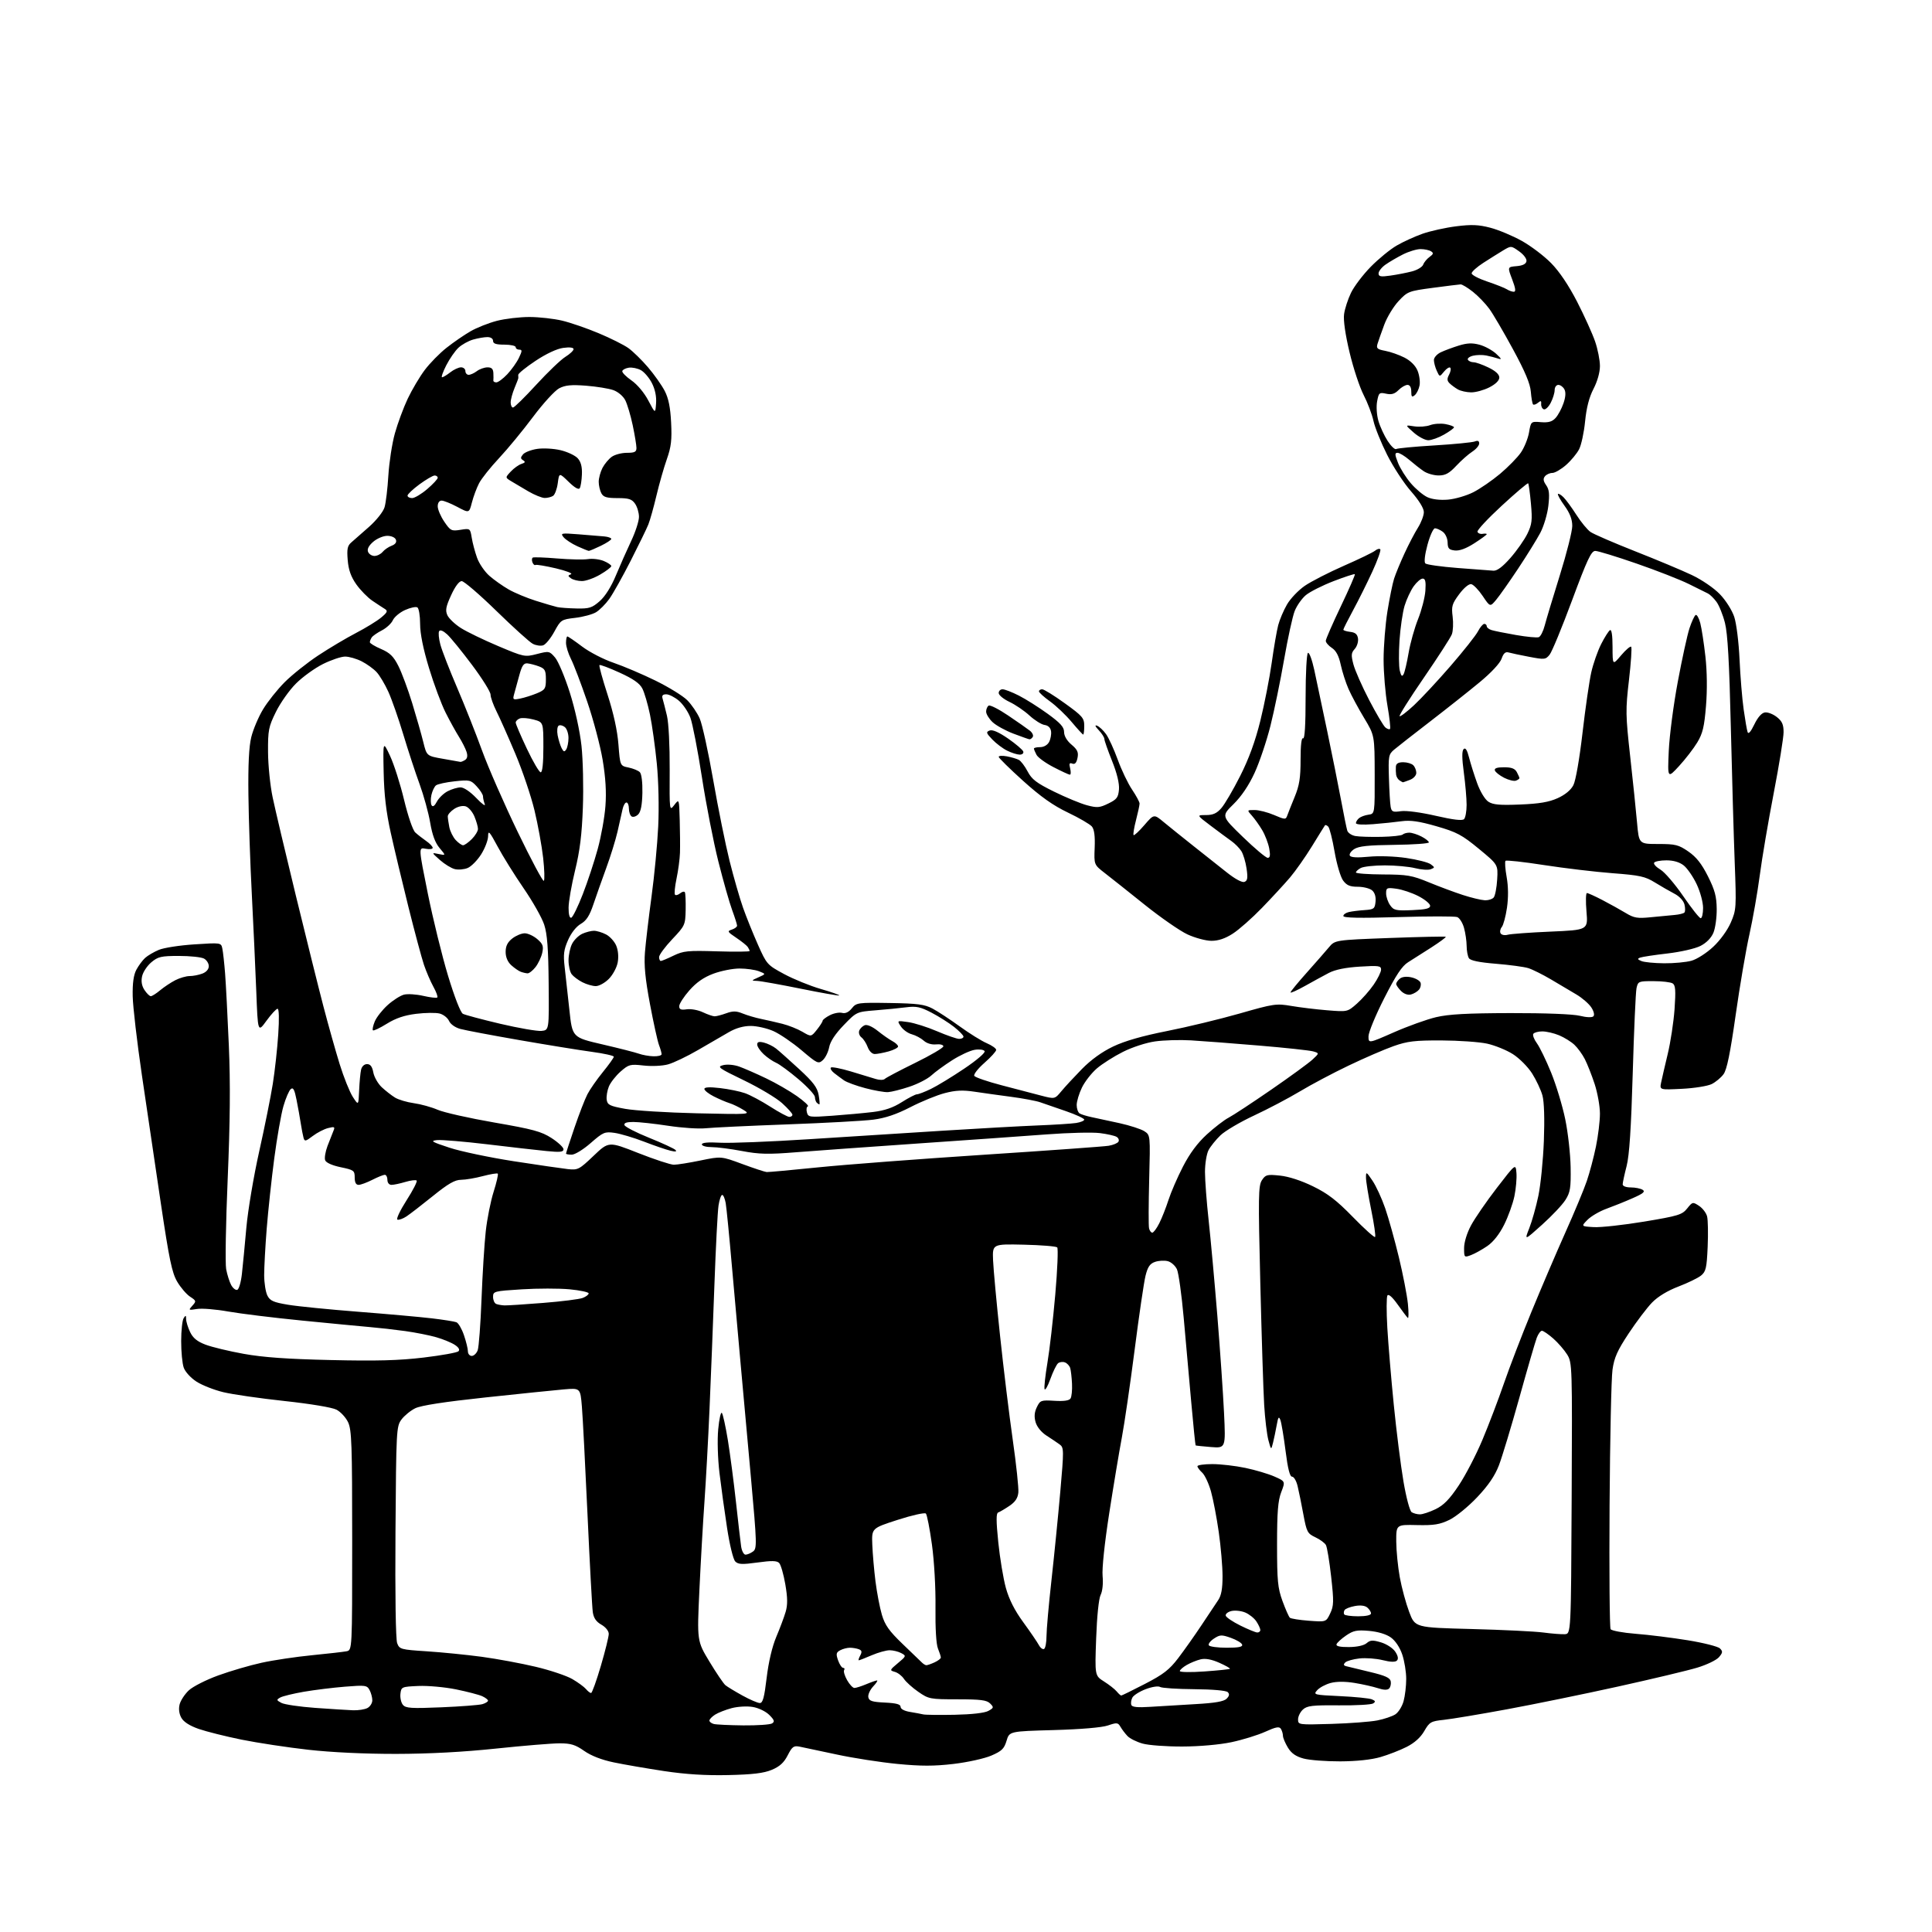 <?xml version="1.0" encoding="UTF-8" standalone="no"?>
<svg 
  version="1.1" 
  xmlns="http://www.w3.org/2000/svg" 
  xmlns:xlink="http://www.w3.org/1999/xlink" 
  xmlns:svg="http://www.w3.org/2000/svg"
  xmlns:rdf="http://www.w3.org/1999/02/22-rdf-syntax-ns#"
  xmlns:cc="http://creativecommons.org/ns#"
  xmlns:dc="http://purl.org/dc/elements/1.1/"
  viewBox="0 0 768 768"
  width="768"
  height="768"
>
<style>svg {background-color: white; }</style>"
<path stroke="none" fill="black" fill-rule="evenodd" d="M289.50,705.62C280.52,705.82 272.64,705.33 264.00,704.03C257.12,702.99 248.12,701.44 244.00,700.58C239.15,699.57 234.99,697.95 232.22,696.01C228.72,693.55 226.94,693.00 222.45,693.00C219.43,693.00 208.08,693.94 197.23,695.08C184.35,696.44 170.56,697.18 157.50,697.20C145.15,697.22 131.77,696.59 122.50,695.55C114.25,694.62 102.33,692.81 96.00,691.53C89.67,690.24 82.03,688.33 79.00,687.28C75.41,686.03 73.02,684.50 72.10,682.87C71.20,681.27 70.95,679.33 71.40,677.53C71.79,675.97 73.44,673.46 75.06,671.94C76.69,670.42 81.95,667.75 86.76,666.01C91.57,664.26 99.33,661.99 104.00,660.97C108.67,659.94 117.67,658.60 124.00,657.98C130.32,657.36 136.51,656.65 137.75,656.41C140.00,655.96 140.00,655.96 140.00,612.38C140.00,574.12 139.80,568.38 138.37,565.36C137.47,563.46 135.39,561.22 133.76,560.37C132.01,559.47 123.49,558.05 113.14,556.93C103.44,555.89 92.49,554.31 88.80,553.42C85.12,552.54 80.30,550.64 78.08,549.20C75.81,547.73 73.60,545.30 73.03,543.64C72.46,542.03 72.01,537.28 72.02,533.10C72.02,528.92 72.47,524.83 73.00,524.00C73.82,522.73 73.97,522.79 73.98,524.35C73.99,525.37 74.70,527.68 75.56,529.49C76.70,531.88 78.36,533.25 81.67,534.51C84.18,535.47 91.01,537.12 96.86,538.17C104.52,539.56 114.23,540.25 131.50,540.64C149.73,541.06 158.60,540.82 168.40,539.65C175.49,538.80 181.72,537.68 182.25,537.15C182.87,536.53 182.34,535.61 180.78,534.59C179.44,533.71 176.13,532.35 173.42,531.57C170.71,530.79 165.12,529.68 161.00,529.11C156.88,528.54 150.57,527.83 147.00,527.53C143.43,527.22 131.28,526.06 120.00,524.94C108.72,523.83 95.53,522.20 90.67,521.34C85.82,520.47 80.25,520.02 78.31,520.34C74.90,520.89 74.83,520.84 76.47,519.03C78.08,517.25 78.04,517.07 75.54,515.44C74.10,514.49 71.80,511.80 70.43,509.47C68.36,505.93 67.26,500.68 63.94,478.36C61.74,463.59 58.36,440.70 56.42,427.50C54.48,414.30 52.83,400.12 52.75,396.00C52.65,390.83 53.10,387.57 54.20,385.50C55.08,383.85 56.65,381.73 57.68,380.79C58.72,379.85 61.19,378.40 63.16,377.58C65.13,376.75 71.50,375.77 77.32,375.40C87.89,374.71 87.89,374.71 88.39,377.11C88.67,378.42 89.16,382.88 89.48,387.00C89.80,391.12 90.47,404.02 90.97,415.65C91.61,430.70 91.47,445.99 90.51,468.65C89.76,486.17 89.49,502.30 89.90,504.50C90.31,506.70 91.21,509.54 91.89,510.81C92.58,512.08 93.67,512.95 94.32,512.73C94.97,512.51 95.80,509.67 96.16,506.42C96.53,503.16 97.32,494.89 97.93,488.03C98.54,481.17 100.83,467.59 103.01,457.84C105.19,448.09 107.64,435.92 108.45,430.81C109.26,425.69 110.23,416.89 110.60,411.25C111.02,404.96 110.92,401.00 110.34,401.00C109.81,401.00 107.84,403.14 105.94,405.75C102.50,410.50 102.50,410.50 101.87,394.00C101.52,384.93 100.72,367.60 100.10,355.50C99.47,343.40 98.86,325.62 98.75,316.00C98.60,303.99 98.96,296.78 99.89,293.00C100.64,289.98 102.73,285.02 104.55,282.00C106.36,278.98 110.24,274.10 113.17,271.17C116.10,268.24 122.10,263.46 126.50,260.55C130.90,257.65 137.65,253.63 141.50,251.63C145.35,249.63 149.85,246.87 151.50,245.50C153.99,243.43 154.24,242.85 153.00,242.08C152.18,241.58 149.94,240.10 148.04,238.82C146.13,237.53 143.25,234.58 141.62,232.27C139.50,229.25 138.54,226.54 138.22,222.65C137.85,218.24 138.12,216.93 139.64,215.63C140.66,214.76 143.84,211.96 146.70,209.43C149.62,206.84 152.33,203.43 152.86,201.66C153.39,199.92 154.07,194.22 154.38,189.00C154.70,183.78 155.86,176.23 156.98,172.24C158.10,168.24 160.39,162.06 162.07,158.50C163.76,154.94 166.80,149.80 168.84,147.08C170.88,144.37 174.79,140.38 177.53,138.23C180.26,136.07 184.53,133.14 187.00,131.71C189.47,130.28 194.18,128.41 197.46,127.55C200.74,126.70 206.59,126.01 210.46,126.01C214.33,126.02 220.20,126.68 223.50,127.47C226.80,128.26 233.32,130.51 237.99,132.47C242.66,134.42 247.97,137.08 249.79,138.37C251.60,139.67 255.12,143.10 257.60,146.01C260.08,148.91 263.06,153.14 264.23,155.39C265.75,158.33 266.48,161.93 266.78,168.00C267.13,174.87 266.80,177.65 265.09,182.50C263.92,185.80 262.06,192.32 260.95,197.00C259.84,201.68 258.39,206.85 257.72,208.50C257.06,210.15 253.90,216.64 250.71,222.91C247.51,229.19 243.68,236.02 242.20,238.09C240.71,240.16 238.32,242.55 236.89,243.40C235.45,244.25 231.73,245.25 228.62,245.61C223.12,246.26 222.91,246.40 220.34,251.12C218.89,253.78 216.89,256.22 215.89,256.53C214.89,256.85 213.05,256.58 211.79,255.92C210.53,255.27 204.03,249.39 197.34,242.87C190.65,236.34 184.44,231.00 183.53,231.00C182.51,231.00 180.92,233.11 179.33,236.60C177.24,241.14 176.97,242.63 177.84,244.56C178.44,245.86 180.85,248.15 183.21,249.65C185.57,251.15 192.22,254.37 198.00,256.81C208.30,261.16 208.60,261.23 213.43,259.99C218.24,258.75 218.42,258.79 220.65,261.38C221.91,262.85 224.54,269.10 226.50,275.27C228.61,281.93 230.50,290.56 231.15,296.48C231.74,301.97 232.00,312.99 231.70,320.98C231.31,331.76 230.51,338.20 228.60,346.00C227.19,351.77 226.03,358.45 226.02,360.83C226.01,363.53 226.41,365.03 227.09,364.80C227.69,364.60 229.75,360.40 231.66,355.47C233.58,350.54 236.25,342.45 237.60,337.50C238.96,332.55 240.34,324.86 240.67,320.41C241.09,314.85 240.74,309.12 239.56,302.05C238.61,296.40 235.84,285.94 233.39,278.80C230.95,271.66 228.06,264.08 226.97,261.95C225.89,259.82 225.00,256.94 225.00,255.54C225.00,254.14 225.24,253.00 225.54,253.00C225.84,253.00 228.48,254.80 231.40,257.01C234.32,259.22 239.93,262.12 243.88,263.46C247.82,264.80 255.32,267.99 260.55,270.55C265.77,273.11 271.46,276.61 273.19,278.34C274.91,280.07 277.14,283.33 278.14,285.59C279.14,287.85 281.56,298.86 283.51,310.06C285.46,321.26 288.40,335.76 290.03,342.29C291.67,348.81 294.07,357.16 295.37,360.83C296.66,364.50 299.33,371.10 301.28,375.50C304.76,383.33 304.98,383.58 311.67,387.19C315.43,389.22 321.98,391.89 326.23,393.12C330.49,394.35 333.81,395.52 333.62,395.71C333.43,395.90 326.58,394.70 318.39,393.04C310.20,391.38 302.38,389.98 301.00,389.93C298.56,389.84 298.57,389.81 301.50,388.50C304.50,387.17 304.50,387.17 301.68,386.08C300.14,385.49 296.67,385.00 293.97,385.00C291.28,385.00 286.60,385.93 283.57,387.06C279.74,388.49 276.84,390.51 274.03,393.70C271.81,396.22 270.00,399.04 270.00,399.97C270.00,401.27 270.68,401.55 273.00,401.21C274.65,400.97 277.53,401.50 279.40,402.39C281.27,403.27 283.38,404.00 284.08,404.00C284.78,404.00 286.86,403.46 288.70,402.79C291.37,401.83 292.70,401.85 295.27,402.90C297.05,403.62 300.30,404.58 302.50,405.03C304.70,405.48 308.52,406.36 311.00,406.98C313.48,407.60 317.06,409.03 318.97,410.15C322.44,412.19 322.44,412.19 324.71,409.35C325.97,407.78 326.99,406.17 327.00,405.78C327.00,405.38 328.28,404.39 329.85,403.58C331.41,402.77 333.60,402.34 334.71,402.63C336.05,402.99 337.36,402.38 338.61,400.83C340.43,398.58 340.96,398.51 353.72,398.71C364.76,398.89 367.56,399.26 370.72,400.94C372.80,402.04 377.65,405.23 381.50,408.01C385.35,410.80 390.19,413.81 392.25,414.69C394.31,415.58 396.00,416.77 396.00,417.35C396.00,417.92 393.90,420.24 391.32,422.51C388.75,424.77 386.94,427.10 387.30,427.68C387.67,428.27 392.58,429.96 398.23,431.43C403.88,432.91 410.93,434.75 413.90,435.53C419.29,436.93 419.29,436.93 421.90,433.79C423.33,432.06 427.01,428.09 430.07,424.96C433.68,421.28 438.07,418.11 442.50,416.00C447.13,413.79 454.08,411.80 463.93,409.85C471.94,408.27 484.92,405.13 492.77,402.89C506.30,399.01 507.35,398.86 513.27,399.87C516.70,400.46 523.13,401.24 527.57,401.60C535.64,402.26 535.64,402.26 539.38,398.97C541.43,397.17 544.44,393.77 546.06,391.41C547.68,389.06 549.00,386.37 549.00,385.43C549.00,383.91 548.06,383.78 540.51,384.25C534.88,384.60 530.76,385.44 528.26,386.74C526.19,387.82 521.91,390.16 518.75,391.93C515.59,393.70 513.00,394.86 513.00,394.50C513.00,394.15 515.89,390.63 519.42,386.68C522.94,382.73 526.92,378.19 528.25,376.59C530.68,373.68 530.68,373.68 552.53,372.86C564.55,372.42 574.53,372.20 574.72,372.39C574.90,372.57 572.33,374.47 569.01,376.61C565.68,378.75 561.50,381.40 559.73,382.51C557.31,384.02 554.93,387.61 550.25,396.81C546.81,403.57 544.00,410.38 544.00,411.95C544.00,414.80 544.00,414.80 554.08,410.37C559.62,407.93 567.16,405.22 570.83,404.35C575.86,403.16 583.14,402.76 600.50,402.72C614.19,402.69 625.32,403.13 628.00,403.79C630.66,404.45 632.87,404.53 633.40,404.00C633.93,403.47 633.59,402.02 632.57,400.46C631.62,399.01 628.96,396.70 626.67,395.34C624.38,393.97 619.80,391.26 616.50,389.31C613.20,387.37 609.15,385.35 607.50,384.84C605.85,384.33 600.07,383.55 594.65,383.11C588.01,382.57 584.52,381.85 583.92,380.90C583.43,380.13 583.02,377.93 583.01,376.00C583.00,374.07 582.53,370.86 581.97,368.85C581.42,366.84 580.20,364.91 579.27,364.55C578.35,364.20 567.78,364.20 555.79,364.56C540.38,365.02 534.00,364.89 534.00,364.12C534.00,363.53 535.01,362.81 536.25,362.54C537.49,362.26 540.30,361.91 542.50,361.77C546.17,361.52 546.52,361.24 546.80,358.41C546.99,356.44 546.49,354.82 545.40,353.91C544.46,353.14 541.90,352.50 539.71,352.50C536.62,352.50 535.31,351.94 533.89,350.00C532.88,348.62 531.36,343.47 530.51,338.54C529.66,333.60 528.53,329.13 528.00,328.60C527.47,328.07 526.89,327.83 526.70,328.07C526.52,328.30 524.21,332.02 521.57,336.33C518.93,340.63 514.97,346.26 512.79,348.83C510.60,351.40 505.59,356.83 501.66,360.89C497.72,364.96 492.50,369.57 490.05,371.14C487.02,373.09 484.32,374.00 481.55,373.99C479.32,373.98 475.04,372.83 472.02,371.43C469.01,370.03 461.36,364.72 455.02,359.64C448.69,354.56 441.56,348.90 439.19,347.07C434.88,343.73 434.88,343.73 435.15,336.98C435.34,332.36 434.99,329.70 434.05,328.56C433.29,327.65 429.01,325.15 424.54,323.02C418.63,320.20 413.74,316.74 406.70,310.40C401.37,305.59 397.00,301.30 397.00,300.86C397.00,300.41 398.46,300.33 400.25,300.66C402.04,301.00 404.18,301.63 405.00,302.06C405.82,302.49 407.40,304.56 408.50,306.67C410.15,309.82 412.00,311.24 419.00,314.69C423.68,316.99 429.56,319.43 432.08,320.10C436.12,321.18 437.13,321.10 440.58,319.41C443.96,317.77 444.54,316.99 444.81,313.81C445.00,311.43 444.03,307.40 442.06,302.48C440.38,298.28 439.00,294.35 439.00,293.74C439.00,293.13 438.00,291.56 436.77,290.26C435.31,288.70 435.09,288.10 436.12,288.49C436.99,288.83 438.58,290.31 439.65,291.80C440.73,293.28 442.83,297.88 444.33,302.00C445.83,306.12 448.39,311.48 450.03,313.90C451.66,316.32 453.00,318.81 453.00,319.43C453.00,320.05 452.36,323.02 451.58,326.03C450.80,329.04 450.37,331.70 450.62,331.96C450.88,332.21 452.80,330.43 454.90,327.99C458.71,323.57 458.71,323.57 462.60,326.80C464.75,328.58 470.05,332.84 474.38,336.27C478.72,339.70 484.72,344.45 487.71,346.83C491.02,349.45 493.76,350.92 494.69,350.56C495.91,350.10 496.08,349.01 495.53,345.24C495.15,342.63 494.21,339.51 493.44,338.31C492.66,337.10 490.88,335.30 489.47,334.31C488.06,333.31 484.38,330.59 481.28,328.25C475.65,324.00 475.65,324.00 479.37,324.00C482.18,324.00 483.69,323.33 485.50,321.25C486.83,319.74 490.19,314.00 492.97,308.50C496.45,301.62 498.96,294.75 501.01,286.50C502.64,279.90 504.67,269.55 505.52,263.50C506.37,257.45 507.53,250.70 508.11,248.50C508.69,246.30 510.26,242.60 511.61,240.28C512.95,237.96 516.13,234.63 518.68,232.87C521.23,231.12 528.24,227.53 534.25,224.89C540.26,222.26 545.82,219.56 546.61,218.91C547.40,218.25 548.33,218.00 548.68,218.35C549.03,218.70 547.61,222.70 545.52,227.24C543.43,231.78 539.98,238.71 537.86,242.62C535.74,246.54 534.00,250.00 534.00,250.31C534.00,250.61 535.24,251.01 536.75,251.18C538.75,251.41 539.59,252.13 539.83,253.83C540.01,255.12 539.42,256.98 538.52,257.98C537.11,259.54 537.04,260.44 538.02,264.15C538.66,266.54 541.46,272.90 544.26,278.27C547.06,283.65 549.96,288.55 550.70,289.17C551.44,289.78 552.28,290.06 552.55,289.78C552.83,289.50 552.37,285.33 551.53,280.51C550.69,275.68 550.00,267.41 550.00,262.12C550.01,256.83 550.69,248.22 551.53,243.00C552.37,237.78 553.56,231.93 554.18,230.00C554.80,228.07 556.66,223.57 558.31,220.00C559.95,216.43 562.36,211.82 563.65,209.77C564.94,207.72 566.00,204.93 566.00,203.58C566.00,202.04 564.08,198.93 560.90,195.31C558.09,192.11 553.82,185.59 551.41,180.80C549.00,176.02 546.55,169.94 545.97,167.30C545.39,164.66 543.62,160.02 542.05,156.98C540.48,153.94 537.97,146.35 536.48,140.11C534.79,133.03 533.96,127.31 534.29,124.90C534.57,122.77 535.82,118.94 537.05,116.39C538.29,113.83 541.82,109.18 544.90,106.04C547.98,102.91 552.60,99.12 555.17,97.63C557.73,96.13 562.39,94.01 565.50,92.91C568.62,91.82 574.63,90.49 578.86,89.96C584.95,89.19 587.77,89.31 592.40,90.52C595.61,91.35 601.23,93.70 604.87,95.72C608.52,97.75 613.80,101.74 616.60,104.60C619.88,107.93 623.57,113.43 626.93,119.95C629.80,125.54 633.01,132.64 634.07,135.72C635.13,138.79 636.00,143.19 636.00,145.49C636.00,148.01 634.99,151.60 633.44,154.58C631.71,157.92 630.64,162.06 630.10,167.50C629.67,171.90 628.59,176.90 627.71,178.60C626.83,180.31 624.49,183.12 622.52,184.85C620.54,186.58 618.10,188.00 617.09,188.00C616.07,188.00 614.75,188.59 614.15,189.32C613.34,190.29 613.47,191.22 614.62,192.87C615.84,194.61 616.03,196.43 615.49,201.10C615.11,204.39 613.67,209.21 612.30,211.80C610.93,214.38 606.97,220.78 603.50,226.00C600.03,231.22 596.10,236.81 594.76,238.41C592.34,241.31 592.34,241.31 589.39,236.91C587.76,234.49 585.72,232.38 584.84,232.21C583.91,232.03 581.92,233.68 580.05,236.20C577.20,240.03 576.92,241.01 577.45,245.13C577.77,247.68 577.63,250.84 577.13,252.15C576.64,253.45 571.64,261.19 566.04,269.35C560.43,277.50 556.07,284.41 556.36,284.69C556.64,284.97 559.21,283.02 562.08,280.35C564.95,277.68 571.50,270.64 576.64,264.71C581.78,258.77 586.68,252.59 587.52,250.96C588.36,249.33 589.49,248.00 590.03,248.00C590.56,248.00 591.00,248.42 591.00,248.93C591.00,249.45 591.85,250.14 592.89,250.46C593.93,250.79 598.30,251.68 602.59,252.42C606.89,253.17 610.98,253.56 611.69,253.29C612.40,253.02 613.46,250.93 614.05,248.65C614.64,246.37 617.34,237.38 620.06,228.67C622.78,219.96 625.00,211.14 625.00,209.07C625.00,206.45 624.06,204.01 621.93,201.06C620.24,198.72 619.06,196.61 619.31,196.36C619.56,196.11 620.56,196.71 621.54,197.69C622.52,198.66 624.82,201.81 626.65,204.67C628.48,207.53 630.99,210.58 632.23,211.45C633.47,212.32 641.47,215.78 649.99,219.14C658.52,222.50 668.65,226.74 672.50,228.57C676.50,230.46 681.28,233.73 683.66,236.19C686.01,238.62 688.49,242.54 689.38,245.19C690.26,247.84 691.18,255.26 691.50,262.19C691.81,268.96 692.54,277.88 693.13,282.00C693.71,286.12 694.41,290.18 694.69,291.00C695.02,291.97 695.95,290.92 697.36,288.00C698.73,285.15 700.27,283.39 701.57,283.21C702.70,283.04 704.83,283.86 706.31,285.03C708.41,286.68 709.00,288.00 709.00,291.05C709.00,293.20 707.24,304.08 705.09,315.23C702.94,326.38 700.43,341.12 699.53,348.00C698.62,354.88 696.76,365.45 695.41,371.50C694.05,377.55 691.59,391.95 689.95,403.50C687.80,418.64 686.46,425.20 685.14,427.00C684.14,428.38 682.01,430.15 680.41,430.94C678.81,431.73 673.50,432.58 668.62,432.82C659.74,433.26 659.74,433.26 660.31,430.38C660.63,428.80 661.82,423.68 662.94,419.00C664.07,414.32 665.29,406.30 665.66,401.16C666.18,393.68 666.03,391.63 664.91,390.92C664.13,390.43 660.72,390.02 657.33,390.02C651.38,390.00 651.14,390.10 650.54,392.80C650.21,394.33 649.53,409.52 649.04,426.55C648.40,448.57 647.70,459.23 646.61,463.50C645.76,466.80 645.06,470.06 645.04,470.75C645.01,471.50 646.31,472.01 648.25,472.02C650.04,472.02 652.17,472.45 652.98,472.97C654.12,473.69 653.20,474.46 648.98,476.31C645.97,477.64 641.27,479.53 638.54,480.52C635.82,481.51 632.44,483.49 631.04,484.91C628.50,487.50 628.50,487.50 633.56,487.80C636.35,487.96 645.34,486.97 653.56,485.61C667.18,483.34 668.68,482.88 670.67,480.39C672.78,477.75 672.92,477.71 675.40,479.35C676.81,480.27 678.25,482.16 678.60,483.55C678.95,484.94 679.05,490.39 678.82,495.67C678.45,504.07 678.12,505.48 676.19,507.05C674.98,508.03 670.93,510.00 667.18,511.43C662.88,513.07 659.03,515.41 656.73,517.77C654.73,519.82 650.56,525.33 647.46,530.00C642.92,536.86 641.67,539.66 640.99,544.50C640.52,547.80 640.00,572.10 639.83,598.50C639.66,624.90 639.85,647.00 640.24,647.62C640.63,648.23 645.13,649.06 650.23,649.46C655.33,649.85 664.63,651.01 670.91,652.03C677.18,653.05 682.94,654.51 683.70,655.27C684.89,656.46 684.83,656.97 683.30,658.77C682.31,659.92 678.41,661.80 674.64,662.93C670.87,664.07 656.69,667.45 643.14,670.44C629.59,673.44 609.73,677.50 599.00,679.48C588.27,681.46 577.00,683.34 573.95,683.66C568.80,684.20 568.25,684.52 566.17,688.12C564.71,690.66 562.31,692.82 559.18,694.41C556.56,695.74 551.86,697.57 548.74,698.47C545.17,699.51 539.26,700.14 532.78,700.17C527.12,700.19 520.56,699.69 518.20,699.05C515.12,698.22 513.36,696.99 511.96,694.70C510.89,692.94 510.00,690.83 509.99,690.00C509.98,689.17 509.61,687.93 509.16,687.22C508.53,686.23 507.15,686.49 502.93,688.41C499.94,689.76 493.90,691.62 489.50,692.55C484.79,693.54 476.77,694.25 470.00,694.27C463.68,694.29 456.56,693.77 454.20,693.10C451.83,692.44 449.13,691.09 448.20,690.11C447.26,689.13 446.01,687.48 445.41,686.44C444.42,684.73 443.99,684.68 440.41,685.90C438.01,686.72 429.69,687.43 418.88,687.73C401.25,688.22 401.25,688.22 400.12,691.99C399.17,695.16 398.21,696.09 394.05,697.88C391.33,699.05 384.58,700.54 379.04,701.19C371.30,702.10 366.14,702.10 356.74,701.19C350.01,700.54 339.10,698.85 332.50,697.42C325.90,696.00 319.30,694.60 317.82,694.31C315.50,693.86 314.88,694.32 313.12,697.77C311.63,700.69 309.94,702.22 306.79,703.54C303.58,704.88 299.22,705.40 289.50,705.62zM295.50,685.87C301.00,685.92 306.13,685.57 306.90,685.09C308.03,684.37 307.82,683.73 305.81,681.72C304.42,680.32 301.54,678.93 299.27,678.55C297.01,678.16 293.30,678.37 290.86,679.01C288.46,679.65 285.49,680.81 284.25,681.60C283.01,682.40 282.00,683.45 282.00,683.95C282.00,684.45 282.79,685.06 283.75,685.31C284.71,685.56 290.00,685.81 295.50,685.87zM529.25,685.28C536.54,685.06 544.74,684.44 547.49,683.90C550.23,683.36 553.47,682.27 554.69,681.47C555.90,680.67 557.37,678.33 557.94,676.26C558.52,674.19 558.99,670.22 558.99,667.43C559.00,664.64 558.28,660.25 557.41,657.68C556.43,654.82 554.67,652.19 552.86,650.90C551.04,649.60 547.74,648.61 544.21,648.30C539.36,647.88 537.98,648.16 535.08,650.15C533.19,651.44 531.49,653.01 531.28,653.64C531.03,654.39 532.69,654.76 536.20,654.73C539.43,654.71 542.18,654.11 543.25,653.19C544.72,651.93 545.66,651.88 549.01,652.88C551.25,653.56 553.73,655.19 554.65,656.59C555.75,658.27 555.96,659.44 555.30,660.10C554.63,660.77 552.74,660.71 549.62,659.93C547.04,659.28 542.89,658.98 540.38,659.26C537.88,659.54 535.34,660.26 534.75,660.85C533.97,661.63 534.07,662.05 535.08,662.33C535.86,662.54 540.10,663.57 544.49,664.61C550.61,666.06 552.57,666.94 552.84,668.36C553.03,669.38 552.74,670.66 552.19,671.21C551.52,671.88 550.04,671.84 547.74,671.08C545.85,670.46 541.66,669.51 538.44,668.99C534.67,668.38 531.28,668.39 528.95,669.01C526.95,669.55 524.55,670.83 523.62,671.87C521.98,673.68 522.24,673.75 532.71,674.24C538.65,674.52 544.33,675.09 545.33,675.51C546.78,676.12 546.89,676.46 545.83,677.15C545.10,677.63 538.96,677.97 532.20,677.90C521.75,677.80 519.60,678.05 517.95,679.55C516.88,680.52 516.00,682.29 516.00,683.49C516.00,685.64 516.18,685.67 529.25,685.28zM379.50,681.65C386.32,681.51 391.40,680.93 392.87,680.12C395.07,678.90 395.12,678.69 393.58,677.15C392.24,675.81 389.80,675.50 380.63,675.50C369.73,675.50 369.18,675.40 365.05,672.53C362.69,670.90 360.12,668.58 359.33,667.38C358.55,666.19 356.92,664.93 355.70,664.59C353.59,664.00 353.63,663.87 356.93,661.12C360.28,658.33 360.31,658.23 358.24,657.13C357.08,656.51 355.01,656.00 353.65,656.00C352.28,656.00 349.07,656.90 346.50,658.00C343.93,659.10 341.63,660.00 341.38,660.00C341.13,660.00 341.39,659.14 341.95,658.10C342.73,656.64 342.60,656.06 341.40,655.60C340.54,655.27 338.94,655.00 337.85,655.00C336.76,655.00 335.02,655.45 333.99,656.01C332.39,656.86 332.26,657.46 333.15,660.01C333.73,661.65 334.63,663.00 335.16,663.00C335.69,663.00 335.86,663.41 335.55,663.91C335.24,664.41 335.78,666.21 336.75,667.91C337.71,669.60 339.01,670.99 339.63,670.99C340.25,671.00 342.37,670.33 344.35,669.50C346.32,668.67 348.25,668.00 348.64,668.00C349.03,668.00 348.33,669.08 347.08,670.41C345.84,671.74 344.98,673.65 345.17,674.66C345.46,676.17 346.63,676.55 351.76,676.80C356.32,677.02 358.00,677.48 358.00,678.50C358.00,679.35 359.48,680.15 361.75,680.52C363.81,680.86 366.18,681.30 367.00,681.50C367.82,681.70 373.45,681.77 379.50,681.65zM140.32,679.86C142.41,679.94 145.00,679.53 146.07,678.96C147.13,678.40 148.00,677.02 148.00,675.90C148.00,674.78 147.51,672.95 146.91,671.82C145.89,669.92 145.23,669.83 137.16,670.48C132.40,670.86 125.05,671.77 120.83,672.49C116.61,673.22 112.38,674.25 111.42,674.78C109.82,675.68 109.86,675.85 111.86,676.93C113.07,677.57 119.10,678.46 125.27,678.91C131.45,679.35 138.22,679.78 140.32,679.86zM175.49,678.68C183.19,678.36 190.51,677.79 191.75,677.43C192.99,677.06 194.00,676.44 194.00,676.04C194.00,675.65 192.95,674.84 191.68,674.26C190.40,673.68 185.71,672.46 181.27,671.55C176.82,670.65 170.10,670.04 166.34,670.20C159.67,670.49 159.49,670.57 159.18,673.31C159.00,674.86 159.44,676.83 160.16,677.70C161.29,679.05 163.46,679.19 175.49,678.68zM457.33,678.49C461.27,678.23 469.35,677.74 475.28,677.41C483.01,676.97 486.49,676.37 487.59,675.27C488.69,674.17 488.82,673.42 488.05,672.65C487.41,672.01 482.00,671.54 474.71,671.48C467.96,671.43 461.86,671.03 461.14,670.59C460.41,670.14 457.92,670.52 455.41,671.48C452.97,672.41 450.59,673.92 450.12,674.84C449.65,675.75 449.47,677.05 449.71,677.73C450.03,678.61 452.19,678.83 457.33,678.49zM302.03,676.98C303.23,677.00 303.82,674.80 304.76,666.94C305.51,660.67 306.95,654.56 308.58,650.69C310.02,647.29 311.70,642.82 312.30,640.76C313.13,637.96 313.10,635.18 312.17,629.76C311.48,625.77 310.38,621.96 309.71,621.29C308.79,620.38 306.71,620.34 301.11,621.12C295.01,621.96 293.46,621.89 292.28,620.71C291.46,619.89 290.05,614.13 289.01,607.31C288.00,600.73 286.64,590.89 285.99,585.44C285.32,579.77 285.10,572.37 285.50,568.16C285.88,564.11 286.53,561.17 286.95,561.65C287.37,562.12 288.44,567.00 289.34,572.50C290.23,578.00 291.68,589.02 292.55,597.00C293.42,604.98 294.35,612.96 294.61,614.75C294.88,616.54 295.66,618.00 296.35,618.00C297.05,618.00 298.39,617.44 299.33,616.75C300.94,615.57 300.90,613.85 298.52,587.50C297.14,572.10 295.30,551.85 294.44,542.50C293.58,533.15 292.02,515.60 290.96,503.50C289.91,491.40 288.79,480.04 288.48,478.25C288.16,476.46 287.54,475.00 287.09,475.00C286.63,475.00 285.97,476.91 285.62,479.25C285.26,481.59 284.54,495.65 284.00,510.50C283.47,525.35 282.59,547.62 282.05,560.00C281.51,572.38 280.60,589.02 280.03,597.00C279.46,604.98 278.56,620.69 278.03,631.92C277.07,652.33 277.07,652.33 282.02,660.53C284.74,665.04 287.60,669.25 288.36,669.89C289.13,670.52 292.17,672.37 295.13,674.00C298.08,675.63 301.19,676.97 302.03,676.98zM445.71,674.00C445.97,674.00 450.21,671.92 455.12,669.38C462.46,665.59 464.84,663.75 468.36,659.13C470.72,656.03 474.87,650.17 477.58,646.09C480.28,642.01 483.29,637.51 484.24,636.09C485.50,634.23 485.99,631.52 485.98,626.50C485.97,622.65 485.30,614.80 484.48,609.06C483.66,603.31 482.27,596.02 481.38,592.85C480.49,589.69 478.92,586.33 477.88,585.39C476.85,584.46 476.00,583.31 476.00,582.85C476.00,582.38 478.67,582.00 481.93,582.00C485.20,582.00 491.11,582.68 495.08,583.52C499.04,584.35 504.24,585.90 506.62,586.95C510.96,588.87 510.96,588.87 509.30,593.18C508.01,596.57 507.65,601.06 507.65,614.00C507.65,628.44 507.92,631.24 509.81,636.44C511.01,639.71 512.32,642.69 512.74,643.07C513.16,643.45 516.57,643.99 520.32,644.27C527.14,644.78 527.14,644.78 528.77,641.36C530.21,638.33 530.26,636.70 529.16,626.81C528.48,620.69 527.54,615.00 527.07,614.17C526.61,613.34 524.72,611.95 522.86,611.08C519.73,609.60 519.41,608.99 518.11,602.00C517.35,597.87 516.32,592.81 515.82,590.75C515.33,588.69 514.34,587.00 513.62,587.00C512.73,587.00 511.92,583.83 511.03,576.75C510.31,571.11 509.39,565.60 508.98,564.50C508.37,562.88 508.09,563.25 507.51,566.50C507.12,568.70 506.46,571.85 506.05,573.50C505.29,576.50 505.29,576.50 504.21,572.50C503.62,570.30 502.86,564.00 502.53,558.50C502.20,553.00 501.51,531.19 500.99,510.04C500.14,475.59 500.21,471.33 501.63,469.16C503.08,466.94 503.68,466.79 508.81,467.32C512.29,467.68 517.27,469.30 521.95,471.59C527.82,474.45 531.35,477.17 537.78,483.77C542.34,488.45 546.31,492.02 546.62,491.72C546.92,491.41 546.23,486.56 545.08,480.94C543.94,475.32 543.00,469.55 543.00,468.13C543.00,465.65 543.11,465.70 545.58,469.34C547.00,471.43 549.28,476.37 550.64,480.32C552.00,484.27 554.44,493.02 556.07,499.77C557.70,506.51 559.31,514.84 559.66,518.27C560.00,521.70 559.98,524.23 559.62,523.89C559.25,523.56 557.44,521.16 555.59,518.56C553.49,515.60 551.96,514.25 551.52,514.97C551.13,515.60 551.11,521.38 551.48,527.81C551.86,534.24 553.01,548.06 554.06,558.52C555.10,568.97 556.83,582.65 557.90,588.91C559.00,595.37 560.41,600.65 561.17,601.13C561.90,601.59 563.37,601.98 564.43,601.98C565.50,601.99 568.30,601.06 570.67,599.92C573.88,598.36 576.18,596.02 579.82,590.57C582.50,586.58 586.75,578.40 589.27,572.40C591.79,566.41 595.63,556.33 597.81,550.00C599.99,543.67 604.91,530.85 608.76,521.50C612.60,512.15 618.66,497.98 622.23,490.00C625.81,482.02 629.65,472.80 630.77,469.50C631.90,466.20 633.54,460.03 634.41,455.79C635.28,451.55 636.00,445.66 636.00,442.71C636.00,439.75 635.05,434.45 633.90,430.92C632.74,427.40 630.98,422.94 629.99,421.01C629.00,419.08 627.13,416.51 625.83,415.30C624.54,414.09 621.81,412.40 619.77,411.55C617.73,410.70 614.73,410.00 613.09,410.00C611.46,410.00 609.85,410.44 609.51,410.98C609.18,411.52 609.83,413.20 610.95,414.73C612.07,416.25 614.61,421.50 616.60,426.38C618.59,431.27 621.11,439.59 622.20,444.88C623.30,450.17 624.26,458.77 624.35,464.00C624.48,472.25 624.21,473.96 622.28,477.00C621.06,478.93 616.89,483.35 613.01,486.83C605.96,493.17 605.96,493.17 607.91,488.22C608.99,485.50 610.61,479.73 611.52,475.39C612.43,471.05 613.42,461.20 613.71,453.50C614.04,444.73 613.83,438.00 613.15,435.48C612.54,433.28 610.69,429.33 609.04,426.72C607.36,424.08 603.97,420.67 601.39,419.03C598.84,417.41 594.22,415.54 591.13,414.86C588.03,414.19 579.88,413.62 573.00,413.59C562.44,413.55 559.49,413.90 554.00,415.84C550.42,417.10 542.41,420.56 536.19,423.54C529.96,426.51 521.19,431.16 516.69,433.87C512.18,436.57 504.00,440.88 498.50,443.44C493.00,446.00 487.00,449.54 485.16,451.30C483.33,453.06 481.19,455.72 480.41,457.20C479.64,458.69 479.00,462.58 479.00,465.85C479.00,469.13 479.65,477.81 480.46,485.15C481.26,492.49 482.81,509.52 483.91,523.00C485.00,536.48 486.20,553.84 486.57,561.59C487.24,575.68 487.24,575.68 481.37,575.22C478.14,574.96 475.40,574.67 475.28,574.57C475.16,574.47 474.37,566.76 473.54,557.44C472.71,548.12 471.36,533.01 470.54,523.86C469.72,514.70 468.51,506.03 467.86,504.58C467.20,503.14 465.55,501.67 464.19,501.33C462.83,500.99 460.54,501.12 459.11,501.63C457.10,502.33 456.24,503.60 455.36,507.14C454.73,509.67 452.78,522.93 451.03,536.62C449.27,550.30 446.98,566.00 445.94,571.50C444.90,577.00 442.65,590.50 440.94,601.50C439.09,613.39 438.02,623.53 438.30,626.50C438.58,629.45 438.26,632.52 437.52,634.00C436.77,635.49 436.05,642.51 435.74,651.30C435.20,666.10 435.20,666.10 438.87,668.42C440.88,669.69 443.14,671.46 443.89,672.36C444.63,673.26 445.46,674.00 445.71,674.00zM234.96,673.00C235.36,673.00 237.10,668.16 238.84,662.24C240.58,656.33 242.00,650.59 241.99,649.49C241.99,648.34 240.75,646.80 239.05,645.83C236.98,644.65 235.98,643.19 235.64,640.83C235.38,639.00 234.43,621.52 233.54,601.99C232.65,582.46 231.65,563.16 231.31,559.11C230.69,551.74 230.69,551.74 224.09,552.31C220.47,552.62 206.47,554.06 193.00,555.50C176.59,557.26 167.37,558.68 165.06,559.81C163.18,560.74 160.70,562.77 159.56,564.32C157.57,567.05 157.49,568.53 157.21,608.90C157.03,633.98 157.30,651.67 157.88,653.19C158.80,655.61 159.29,655.75 169.67,656.42C175.63,656.81 185.45,657.79 191.50,658.60C197.55,659.42 207.21,661.21 212.97,662.58C218.73,663.95 225.29,666.15 227.55,667.48C229.81,668.80 232.24,670.59 232.95,671.44C233.66,672.30 234.57,673.00 234.96,673.00zM478.75,664.43C484.11,664.05 488.68,663.58 488.90,663.38C489.13,663.18 487.23,662.11 484.69,660.98C481.62,659.62 479.15,659.16 477.29,659.61C475.76,659.97 473.26,660.98 471.75,661.85C470.24,662.72 469.00,663.81 469.00,664.28C469.00,664.74 473.39,664.81 478.75,664.43zM368.20,661.95C368.59,661.98 370.05,661.48 371.45,660.84C372.85,660.20 374.00,659.33 374.00,658.90C374.00,658.48 373.48,656.86 372.85,655.32C372.15,653.60 371.77,647.24 371.87,639.00C371.97,631.22 371.37,620.63 370.46,614.00C369.59,607.67 368.50,602.12 368.05,601.66C367.59,601.20 362.56,602.32 356.86,604.16C346.50,607.50 346.50,607.50 346.75,614.00C346.89,617.58 347.46,624.17 348.02,628.65C348.59,633.13 349.73,639.11 350.57,641.93C351.79,646.03 353.46,648.37 358.80,653.50C362.48,657.03 365.95,660.37 366.50,660.91C367.05,661.46 367.82,661.92 368.20,661.95zM415.05,655.47C415.57,655.15 416.00,652.86 416.00,650.39C416.00,647.93 416.88,637.94 417.97,628.20C419.05,618.47 420.63,602.62 421.48,593.00C422.94,576.42 422.93,575.43 421.26,574.21C420.29,573.50 417.94,571.92 416.03,570.69C413.95,569.36 412.21,567.22 411.67,565.35C411.04,563.15 411.19,561.39 412.16,559.37C413.48,556.64 413.83,556.52 419.16,556.84C422.95,557.07 425.03,556.76 425.56,555.90C426.00,555.19 426.26,552.57 426.14,550.06C426.02,547.55 425.70,544.75 425.43,543.84C425.15,542.93 424.21,541.91 423.34,541.58C422.46,541.24 421.23,541.40 420.59,541.92C419.96,542.45 418.58,545.26 417.54,548.16C416.50,551.06 415.46,552.87 415.23,552.19C415.00,551.50 415.52,546.79 416.37,541.72C417.23,536.65 418.63,524.43 419.49,514.57C420.35,504.72 420.69,496.29 420.26,495.86C419.82,495.42 413.85,494.94 406.98,494.78C394.50,494.50 394.50,494.50 394.76,501.00C394.91,504.57 396.16,518.08 397.54,531.00C398.91,543.92 401.18,562.51 402.58,572.31C403.98,582.10 404.98,591.54 404.81,593.27C404.59,595.55 403.57,597.06 401.20,598.65C399.39,599.87 397.40,601.03 396.79,601.24C395.96,601.51 395.97,604.63 396.83,613.06C397.47,619.35 398.83,627.53 399.85,631.23C401.13,635.81 403.32,640.15 406.77,644.87C409.55,648.68 412.33,652.76 412.96,653.93C413.59,655.10 414.53,655.79 415.05,655.47zM487.64,655.00C492.41,655.00 494.06,654.66 493.76,653.75C493.54,653.06 491.52,651.86 489.28,651.07C485.61,649.77 484.95,649.80 482.57,651.36C481.12,652.31 480.20,653.52 480.53,654.04C480.85,654.57 484.05,655.00 487.64,655.00zM622.00,649.62C624.50,649.50 624.50,649.50 624.76,595.63C625.01,542.86 624.98,541.70 622.97,538.45C621.84,536.63 619.35,533.76 617.43,532.07C615.50,530.38 613.48,529.00 612.94,529.00C612.40,529.00 611.48,530.24 610.90,531.75C610.32,533.26 607.21,543.95 604.00,555.50C600.78,567.05 597.11,579.18 595.85,582.47C594.25,586.64 591.65,590.46 587.21,595.16C583.70,598.88 578.77,602.90 576.18,604.16C572.33,606.02 570.03,606.39 563.25,606.24C555.00,606.05 555.00,606.05 555.03,612.78C555.05,616.47 555.69,622.88 556.44,627.00C557.19,631.12 558.87,637.31 560.16,640.74C562.50,646.98 562.50,646.98 585.00,647.56C597.38,647.88 610.20,648.51 613.50,648.95C616.80,649.39 620.62,649.69 622.00,649.62zM499.75,648.94C500.44,648.97 501.00,648.53 501.00,647.96C501.00,647.40 500.30,645.87 499.45,644.57C498.60,643.27 496.58,641.66 494.97,640.99C493.36,640.32 490.87,640.07 489.45,640.42C488.02,640.78 487.04,641.62 487.26,642.29C487.47,642.95 490.09,644.71 493.08,646.19C496.06,647.66 499.06,648.90 499.75,648.94zM539.90,642.50C543.02,642.50 545.00,642.06 545.00,641.37C545.00,640.75 544.33,639.69 543.51,639.01C542.57,638.23 540.74,638.01 538.55,638.43C536.63,638.78 534.80,639.51 534.48,640.04C534.15,640.57 534.09,641.34 534.35,641.75C534.60,642.16 537.10,642.50 539.90,642.50zM187.52,539.00C188.36,539.00 189.43,537.99 189.89,536.75C190.35,535.51 191.03,526.40 191.41,516.50C191.79,506.60 192.54,494.45 193.09,489.50C193.63,484.55 195.04,477.47 196.22,473.76C197.39,470.06 198.14,466.81 197.88,466.55C197.62,466.29 194.95,466.73 191.95,467.52C188.95,468.32 185.05,468.98 183.28,468.99C180.81,469.00 178.16,470.52 172.04,475.47C167.64,479.02 162.91,482.67 161.55,483.56C160.18,484.46 158.58,485.03 157.99,484.83C157.40,484.63 159.02,481.20 161.58,477.19C164.15,473.19 165.97,469.63 165.63,469.29C165.29,468.96 163.27,469.20 161.14,469.84C159.01,470.48 156.53,471.00 155.63,471.00C154.67,471.00 154.00,470.18 154.00,469.00C154.00,467.90 153.53,467.00 152.96,467.00C152.39,467.00 150.16,467.90 148.00,469.00C145.84,470.10 143.39,471.00 142.54,471.00C141.50,471.00 141.00,470.04 141.00,468.07C141.00,465.32 140.66,465.07 135.44,463.99C132.07,463.29 129.63,462.20 129.26,461.23C128.92,460.36 129.34,457.81 130.18,455.57C131.03,453.33 132.08,450.65 132.52,449.60C133.24,447.91 133.01,447.78 130.41,448.43C128.81,448.83 126.07,450.25 124.32,451.58C121.44,453.77 121.09,453.83 120.65,452.25C120.39,451.29 119.89,448.70 119.55,446.50C119.21,444.30 118.46,440.11 117.88,437.20C117.08,433.12 116.55,432.13 115.58,432.93C114.89,433.51 113.57,436.57 112.66,439.74C111.74,442.91 110.11,452.25 109.02,460.50C107.93,468.75 106.59,481.30 106.02,488.40C105.46,495.49 105.01,503.81 105.01,506.90C105.02,509.98 105.60,513.62 106.29,515.00C107.34,517.09 108.69,517.69 114.53,518.66C118.36,519.30 130.95,520.55 142.50,521.45C154.05,522.35 167.21,523.53 171.74,524.07C176.27,524.61 180.63,525.30 181.42,525.61C182.22,525.91 183.57,528.23 184.43,530.76C185.30,533.29 186.00,536.18 186.00,537.18C186.00,538.18 186.69,539.00 187.52,539.00zM200.55,518.92C201.68,518.96 208.59,518.52 215.91,517.93C223.23,517.35 230.30,516.46 231.61,515.96C232.93,515.46 234.00,514.64 234.00,514.14C234.00,513.64 230.59,512.92 226.41,512.52C222.24,512.13 213.69,512.13 207.41,512.53C196.38,513.22 196.00,513.32 196.00,515.54C196.00,516.80 196.56,518.06 197.25,518.34C197.94,518.62 199.42,518.88 200.55,518.92zM584.75,498.92C582.05,499.93 582.00,499.88 582.00,496.11C582.00,493.84 583.12,490.18 584.75,487.13C586.26,484.30 590.88,477.60 595.00,472.24C602.50,462.50 602.50,462.50 602.81,466.29C602.98,468.37 602.62,472.52 602.00,475.51C601.38,478.50 599.54,483.60 597.92,486.84C596.05,490.59 593.61,493.69 591.23,495.32C589.18,496.73 586.26,498.35 584.75,498.92zM458.05,490.00C458.55,490.00 459.81,488.31 460.84,486.25C461.88,484.19 463.52,480.02 464.49,477.00C465.46,473.98 468.04,468.01 470.24,463.75C472.94,458.50 476.01,454.37 479.73,450.96C482.76,448.19 486.65,445.20 488.37,444.31C490.09,443.42 497.68,438.44 505.23,433.23C512.78,428.03 520.20,422.62 521.72,421.21C524.47,418.66 524.47,418.66 521.99,417.94C520.62,417.55 510.95,416.50 500.50,415.63C490.05,414.75 477.88,413.82 473.45,413.56C469.03,413.30 462.59,413.49 459.15,413.98C455.61,414.48 450.07,416.28 446.40,418.13C442.83,419.92 438.17,422.88 436.04,424.70C433.92,426.52 431.24,429.95 430.09,432.32C428.94,434.69 428.00,437.81 428.00,439.26C428.00,440.70 428.53,442.21 429.17,442.61C429.82,443.01 431.96,443.67 433.92,444.08C435.89,444.49 440.88,445.56 445.00,446.47C449.12,447.38 453.58,448.82 454.89,449.67C457.28,451.23 457.28,451.23 456.82,468.86C456.57,478.56 456.54,487.29 456.76,488.25C456.97,489.21 457.55,490.00 458.05,490.00zM304.77,465.91C305.47,465.96 314.70,465.12 325.27,464.04C335.85,462.96 365.43,460.71 391.00,459.04C416.57,457.37 438.95,455.76 440.71,455.46C442.48,455.17 444.23,454.44 444.59,453.85C444.96,453.26 444.64,452.40 443.89,451.93C443.13,451.46 440.12,450.78 437.20,450.42C434.27,450.05 424.81,450.28 416.19,450.93C407.56,451.58 384.52,453.21 365.00,454.55C345.48,455.90 323.57,457.47 316.32,458.05C305.35,458.93 301.76,458.84 294.96,457.55C290.46,456.70 285.03,456.00 282.89,456.00C280.75,456.00 279.00,455.51 279.00,454.92C279.00,454.20 281.46,453.98 286.25,454.25C290.24,454.48 306.10,453.85 321.50,452.86C336.90,451.88 360.98,450.35 375.00,449.46C389.02,448.58 405.90,447.64 412.50,447.38C419.10,447.12 425.96,446.68 427.75,446.41C429.54,446.13 431.00,445.53 431.00,445.07C431.00,444.60 427.74,443.09 423.75,441.71C419.76,440.33 415.15,438.74 413.50,438.17C411.85,437.60 406.68,436.63 402.00,436.01C397.32,435.40 390.74,434.47 387.38,433.97C382.74,433.27 379.87,433.40 375.56,434.53C372.43,435.34 366.29,437.85 361.92,440.10C356.37,442.96 351.93,444.46 347.23,445.07C343.53,445.56 328.12,446.41 313.00,446.96C297.88,447.52 283.25,448.21 280.50,448.50C277.75,448.79 271.04,448.35 265.59,447.51C260.14,446.68 253.91,446.00 251.75,446.00C249.07,446.00 247.96,446.39 248.24,447.25C248.46,447.94 252.88,450.21 258.07,452.30C263.26,454.39 267.95,456.56 268.50,457.12C269.18,457.81 268.53,457.91 266.50,457.42C264.85,457.03 260.12,455.41 256.00,453.82C251.88,452.23 246.61,450.67 244.31,450.34C240.39,449.78 239.77,450.05 234.82,454.37C231.87,456.96 228.53,459.00 227.27,459.00C226.02,459.00 225.00,458.81 225.00,458.58C225.00,458.34 226.50,453.73 228.34,448.33C230.18,442.92 232.50,436.93 233.50,435.00C234.49,433.07 237.26,429.10 239.65,426.16C242.04,423.22 244.00,420.48 244.00,420.06C244.00,419.64 240.06,418.77 235.25,418.12C230.44,417.47 217.50,415.37 206.50,413.46C195.50,411.55 184.93,409.55 183.00,409.02C180.95,408.47 179.08,407.14 178.50,405.84C177.95,404.61 176.27,403.29 174.78,402.90C173.28,402.51 169.07,402.56 165.42,403.01C160.74,403.59 157.31,404.75 153.77,406.95C151.00,408.67 148.52,409.85 148.24,409.57C147.96,409.29 148.29,407.70 148.98,406.04C149.67,404.38 151.97,401.45 154.09,399.54C156.21,397.62 159.15,395.75 160.61,395.38C162.07,395.02 165.52,395.24 168.28,395.88C171.04,396.51 173.54,396.80 173.83,396.51C174.12,396.22 173.42,394.30 172.28,392.24C171.14,390.18 169.45,386.25 168.52,383.50C167.60,380.75 164.82,370.40 162.35,360.50C159.88,350.60 156.72,337.32 155.32,331.00C153.50,322.80 152.69,315.91 152.51,307.00C152.25,294.50 152.25,294.50 155.06,300.50C156.61,303.80 159.11,311.65 160.62,317.93C162.21,324.52 164.10,330.03 165.09,330.93C166.04,331.80 167.98,333.31 169.40,334.30C170.83,335.28 172.00,336.51 172.00,337.02C172.00,337.53 170.73,337.70 169.18,337.39C166.36,336.82 166.36,336.82 170.07,355.22C172.12,365.34 175.73,380.04 178.11,387.89C180.66,396.31 183.07,402.50 184.00,403.00C184.87,403.46 191.57,405.25 198.90,406.98C206.23,408.70 213.58,409.97 215.25,409.80C218.27,409.50 218.27,409.50 218.10,391.00C217.98,377.10 217.54,371.28 216.33,367.58C215.45,364.87 211.76,358.34 208.14,353.08C204.52,347.81 199.87,340.35 197.81,336.50C194.59,330.50 194.05,329.91 194.03,332.40C194.01,333.99 192.77,337.24 191.26,339.62C189.75,342.01 187.34,344.44 185.91,345.04C184.48,345.63 182.17,345.83 180.77,345.48C179.38,345.13 176.72,343.50 174.87,341.86C171.50,338.87 171.50,338.87 174.38,339.49C177.27,340.10 177.27,340.10 174.73,337.09C172.98,335.01 171.83,331.89 171.00,327.01C170.35,323.13 168.45,316.25 166.80,311.72C165.14,307.20 162.23,298.32 160.33,292.00C158.43,285.68 155.75,278.03 154.38,275.00C153.01,271.98 150.90,268.45 149.69,267.16C148.49,265.86 145.83,263.95 143.79,262.90C141.75,261.86 138.78,261.00 137.20,261.00C135.62,261.00 131.64,262.34 128.37,263.97C125.10,265.61 120.28,269.09 117.66,271.71C115.03,274.33 111.45,279.40 109.69,282.97C106.76,288.92 106.50,290.24 106.55,298.98C106.58,304.22 107.40,312.32 108.39,317.00C109.37,321.68 113.52,339.23 117.60,356.00C121.68,372.77 126.61,392.57 128.55,400.00C130.49,407.43 133.40,417.77 135.02,423.00C136.64,428.23 138.99,434.07 140.23,436.00C142.50,439.50 142.50,439.50 142.76,433.50C142.90,430.20 143.25,426.49 143.53,425.25C143.83,423.90 144.79,423.00 145.91,423.00C147.23,423.00 147.96,423.97 148.40,426.32C148.74,428.15 150.26,430.80 151.76,432.20C153.27,433.60 155.62,435.44 157.00,436.29C158.38,437.15 161.75,438.15 164.50,438.53C167.25,438.91 171.52,440.09 173.99,441.16C176.46,442.23 186.58,444.50 196.49,446.22C211.90,448.89 215.19,449.78 219.25,452.40C221.86,454.09 224.00,456.09 224.00,456.85C224.00,457.96 222.65,458.10 217.25,457.56C213.54,457.20 202.95,455.99 193.73,454.88C184.51,453.78 175.51,453.03 173.73,453.21C170.92,453.50 171.57,453.90 178.67,456.23C183.17,457.71 194.64,460.12 204.17,461.60C213.70,463.07 223.40,464.48 225.72,464.74C229.73,465.17 230.24,464.91 235.96,459.45C241.98,453.71 241.98,453.71 253.74,458.36C260.21,460.91 266.57,463.00 267.87,463.00C269.17,463.00 273.94,462.24 278.46,461.31C286.69,459.61 286.69,459.61 295.09,462.72C299.72,464.43 304.07,465.86 304.77,465.91zM313.75,443.98C314.44,443.99 315.00,443.60 315.00,443.12C315.00,442.63 313.14,440.55 310.87,438.50C308.59,436.44 301.77,432.37 295.70,429.44C285.59,424.56 284.90,424.06 287.48,423.41C289.12,423.01 291.82,423.25 293.90,424.00C295.88,424.71 300.65,426.80 304.50,428.64C308.35,430.47 313.88,433.66 316.79,435.72C319.70,437.79 321.66,439.61 321.14,439.79C320.63,439.96 320.45,441.02 320.75,442.16C321.26,444.12 321.74,444.18 330.89,443.52C336.18,443.14 343.44,442.47 347.02,442.04C351.66,441.47 354.97,440.34 358.47,438.12C361.18,436.40 363.89,435.00 364.51,435.00C365.12,435.00 367.62,434.04 370.06,432.86C372.50,431.68 378.45,428.06 383.28,424.81C388.31,421.43 391.78,418.45 391.40,417.84C391.04,417.25 389.29,417.02 387.44,417.32C385.62,417.61 381.59,419.48 378.47,421.48C375.35,423.47 371.62,426.20 370.17,427.55C368.71,428.89 364.82,430.89 361.51,431.99C358.21,433.09 354.38,434.06 353.00,434.14C351.62,434.22 347.57,433.52 344.00,432.57C340.43,431.63 336.60,430.23 335.50,429.46C334.40,428.69 332.63,427.38 331.57,426.54C330.51,425.71 329.94,424.73 330.29,424.37C330.65,424.02 334.21,424.71 338.22,425.91C342.22,427.11 346.70,428.46 348.17,428.93C349.66,429.39 351.22,429.38 351.72,428.88C352.20,428.40 357.64,425.53 363.80,422.51C369.96,419.49 375.00,416.53 375.00,415.93C375.00,415.33 373.70,414.99 372.08,415.16C370.32,415.34 368.38,414.75 367.19,413.67C366.10,412.69 363.97,411.55 362.45,411.14C360.93,410.74 358.97,409.34 358.11,408.03C356.53,405.66 356.53,405.66 361.02,406.30C363.48,406.65 368.65,408.28 372.50,409.94C376.35,411.59 380.29,412.96 381.25,412.97C382.21,412.99 383.00,412.59 383.00,412.08C383.00,411.58 381.31,409.84 379.25,408.21C377.19,406.59 373.14,404.03 370.26,402.53C365.88,400.25 364.23,399.90 360.26,400.41C357.64,400.75 352.12,401.29 348.00,401.62C340.52,402.22 340.48,402.23 335.38,407.52C332.03,410.99 330.03,414.02 329.61,416.28C329.25,418.17 328.12,420.48 327.10,421.41C325.32,423.02 324.91,422.83 318.63,417.50C315.00,414.42 309.96,410.99 307.43,409.87C304.90,408.75 300.85,407.83 298.41,407.83C295.54,407.83 292.51,408.69 289.75,410.29C287.41,411.64 281.90,414.84 277.50,417.39C273.10,419.95 267.71,422.53 265.51,423.12C263.28,423.73 259.02,423.92 255.84,423.56C250.51,422.96 249.95,423.11 246.70,425.95C244.80,427.62 242.70,430.30 242.04,431.90C241.38,433.50 240.99,435.87 241.17,437.16C241.46,439.21 242.36,439.66 248.50,440.78C252.35,441.48 265.18,442.28 277.00,442.55C298.41,443.03 298.49,443.03 295.43,441.14C293.74,440.10 291.27,438.91 289.93,438.50C288.59,438.08 285.81,436.89 283.75,435.85C281.69,434.81 280.00,433.47 280.00,432.88C280.00,432.15 282.00,432.04 286.23,432.53C289.65,432.92 294.12,433.84 296.16,434.56C298.19,435.27 302.70,437.68 306.18,439.91C309.66,442.14 313.06,443.97 313.75,443.98zM325.71,439.00C325.50,439.00 325.03,438.70 324.67,438.33C324.30,437.97 323.97,436.95 323.94,436.08C323.91,435.21 320.97,432.02 317.40,429.00C313.84,425.98 309.83,423.04 308.51,422.47C307.18,421.90 304.95,420.36 303.55,419.05C302.15,417.73 301.00,416.01 301.00,415.22C301.00,414.16 301.71,413.96 303.67,414.45C305.14,414.82 307.31,415.88 308.49,416.81C309.67,417.74 313.81,421.43 317.69,425.00C323.27,430.14 324.89,432.29 325.42,435.25C325.79,437.31 325.92,439.00 325.71,439.00zM259.75,419.89C261.54,419.95 263.00,419.58 263.00,419.07C263.00,418.55 262.53,416.89 261.95,415.38C261.38,413.86 259.76,406.52 258.36,399.06C256.48,389.02 255.97,383.68 256.38,378.50C256.69,374.65 257.86,364.75 258.98,356.50C260.11,348.25 261.31,335.65 261.65,328.50C262.01,320.91 261.78,310.51 261.09,303.50C260.44,296.90 259.22,288.14 258.37,284.04C257.52,279.93 256.16,275.28 255.34,273.70C254.28,271.63 251.72,269.85 246.30,267.38C242.14,265.48 238.54,264.13 238.29,264.38C238.04,264.62 239.50,269.93 241.52,276.16C243.91,283.57 245.42,290.44 245.84,295.96C246.50,304.42 246.50,304.42 249.84,305.10C251.68,305.48 253.71,306.31 254.34,306.95C255.03,307.64 255.44,310.97 255.36,315.16C255.26,319.96 254.73,322.70 253.70,323.73C252.87,324.56 251.70,324.93 251.10,324.56C250.49,324.19 250.00,322.78 250.00,321.44C250.00,320.10 249.56,319.00 249.02,319.00C248.48,319.00 247.78,320.24 247.46,321.75C247.15,323.26 246.25,327.25 245.47,330.61C244.69,333.97 242.67,340.49 240.97,345.11C239.28,349.72 236.99,356.21 235.87,359.53C234.36,364.02 233.09,365.98 230.88,367.26C229.09,368.28 227.07,370.84 225.83,373.65C224.11,377.53 223.88,379.40 224.46,384.42C224.86,387.77 225.70,395.43 226.34,401.45C227.50,412.39 227.50,412.39 239.50,415.17C246.10,416.70 252.62,418.37 254.00,418.87C255.38,419.37 257.96,419.84 259.75,419.89zM347.73,418.99C346.70,419.00 345.52,417.84 344.93,416.25C344.37,414.74 343.25,412.99 342.44,412.38C341.63,411.76 341.23,410.56 341.56,409.70C341.89,408.85 342.87,407.88 343.74,407.54C344.70,407.18 346.77,408.08 348.92,409.80C350.89,411.38 353.51,413.21 354.75,413.87C355.99,414.53 357.00,415.48 357.00,415.99C357.00,416.49 355.31,417.37 353.25,417.95C351.19,418.52 348.70,418.99 347.73,418.99zM59.95,396.00C60.44,396.00 62.12,394.94 63.67,393.64C65.23,392.34 67.94,390.54 69.70,389.64C71.46,388.74 74.02,388.00 75.39,388.00C76.75,388.00 79.02,387.56 80.43,387.02C82.00,386.43 83.00,385.28 83.00,384.06C83.00,382.97 82.13,381.60 81.07,381.04C80.00,380.47 75.54,380.00 71.14,380.00C64.06,380.00 62.81,380.29 60.15,382.53C58.50,383.92 56.85,386.41 56.49,388.07C56.04,390.10 56.35,391.89 57.43,393.54C58.32,394.89 59.45,396.00 59.95,396.00zM560.89,395.32C559.64,395.64 558.11,395.11 556.93,393.93C555.87,392.87 555.00,391.61 555.00,391.12C555.00,390.64 555.66,389.70 556.46,389.03C557.36,388.28 559.10,388.08 561.03,388.51C562.74,388.88 564.38,389.83 564.68,390.61C564.98,391.39 564.71,392.65 564.08,393.40C563.45,394.16 562.02,395.02 560.89,395.32zM236.83,391.99C235.55,391.99 233.15,391.30 231.50,390.45C229.85,389.61 227.94,388.17 227.25,387.27C226.56,386.36 226.00,383.88 226.00,381.76C226.00,379.64 226.64,376.66 227.43,375.15C228.21,373.63 230.03,371.85 231.47,371.19C232.91,370.54 235.00,370.00 236.10,370.00C237.20,370.00 239.36,370.65 240.91,371.45C242.45,372.25 244.28,374.27 244.97,375.94C245.74,377.78 245.96,380.40 245.54,382.63C245.16,384.65 243.57,387.58 242.00,389.15C240.44,390.72 238.11,392.00 236.83,391.99zM209.68,386.92C209.03,386.88 207.82,386.60 207.00,386.29C206.18,385.99 204.49,384.82 203.25,383.70C201.80,382.38 201.00,380.50 201.00,378.40C201.00,376.07 201.75,374.55 203.63,373.07C205.08,371.93 207.31,371.00 208.58,371.00C209.85,371.00 212.09,372.04 213.57,373.30C215.81,375.24 216.13,376.12 215.55,378.76C215.17,380.49 213.96,383.05 212.86,384.45C211.76,385.85 210.33,386.96 209.68,386.92zM661.50,382.92C665.35,382.96 670.25,382.50 672.38,381.91C674.54,381.31 678.38,378.86 681.02,376.38C683.80,373.79 686.72,369.75 688.03,366.71C690.20,361.70 690.26,360.78 689.58,343.00C689.19,332.82 688.50,308.52 688.03,289.00C687.42,263.23 686.78,251.89 685.70,247.63C684.88,244.39 683.35,240.60 682.30,239.20C681.26,237.80 679.75,236.33 678.95,235.93C678.15,235.54 674.70,233.83 671.29,232.13C667.87,230.44 658.55,226.79 650.58,224.03C642.60,221.26 635.21,219.00 634.15,219.00C632.55,219.00 630.95,222.39 624.94,238.59C620.94,249.37 616.92,259.12 615.99,260.26C614.41,262.21 613.96,262.25 607.91,261.10C604.38,260.43 600.70,259.65 599.72,259.37C598.43,258.99 597.67,259.66 596.90,261.85C596.28,263.64 592.78,267.40 588.22,271.17C584.02,274.65 575.16,281.67 568.54,286.77C561.92,291.86 555.45,296.92 554.17,298.01C551.99,299.86 551.85,300.61 552.12,309.25C552.27,314.34 552.58,319.51 552.81,320.74C553.18,322.70 553.69,322.92 556.87,322.46C558.99,322.15 564.76,322.92 570.73,324.29C577.69,325.89 581.28,326.32 581.98,325.62C582.54,325.06 583.00,322.51 583.00,319.96C583.00,317.41 582.50,311.61 581.89,307.07C581.12,301.37 581.10,298.50 581.82,297.78C582.53,297.07 583.20,298.10 583.97,301.12C584.58,303.53 586.03,308.12 587.19,311.33C588.41,314.69 590.29,317.80 591.65,318.69C593.50,319.90 596.18,320.14 604.25,319.81C611.86,319.50 615.70,318.86 619.18,317.29C622.17,315.94 624.43,314.07 625.44,312.12C626.37,310.33 627.87,301.69 629.08,291.28C630.21,281.50 631.78,270.68 632.56,267.24C633.34,263.80 635.10,258.77 636.47,256.06C637.84,253.36 639.42,250.86 639.98,250.51C640.64,250.11 641.01,252.49 641.01,257.19C641.03,264.50 641.03,264.50 644.42,260.50C646.29,258.30 648.08,256.77 648.42,257.09C648.75,257.42 648.35,263.38 647.54,270.35C646.16,282.14 646.19,284.22 648.03,300.75C649.12,310.51 650.34,322.32 650.75,327.00C651.50,335.50 651.50,335.50 659.16,335.50C666.04,335.50 667.26,335.81 671.16,338.50C674.32,340.68 676.43,343.36 678.93,348.33C681.68,353.81 682.37,356.38 682.42,361.33C682.46,364.72 681.86,368.99 681.10,370.80C680.23,372.87 678.31,374.82 675.96,376.02C673.87,377.09 668.07,378.41 662.85,379.02C657.71,379.61 652.83,380.35 652.00,380.66C650.80,381.10 650.90,381.38 652.50,382.04C653.60,382.49 657.65,382.89 661.50,382.92zM262.68,382.00C263.06,382.00 265.34,381.05 267.74,379.88C271.67,377.98 273.43,377.81 285.06,378.17C292.18,378.39 297.99,378.33 297.98,378.04C297.98,377.74 297.64,377.02 297.23,376.42C296.83,375.83 294.77,374.19 292.66,372.77C289.15,370.41 289.00,370.14 290.91,369.53C292.06,369.16 293.00,368.46 293.00,367.97C293.00,367.48 292.12,364.70 291.05,361.79C289.97,358.88 287.51,350.20 285.57,342.50C283.63,334.80 280.69,319.73 279.03,309.00C277.37,298.27 275.30,287.60 274.43,285.28C273.57,282.96 271.50,279.92 269.85,278.53C268.20,277.14 265.95,276.00 264.86,276.00C263.42,276.00 263.01,276.49 263.40,277.75C263.69,278.71 264.46,281.75 265.12,284.50C265.81,287.41 266.26,296.38 266.21,306.00C266.12,322.45 266.12,322.49 268.04,320.00C269.96,317.50 269.96,317.50 270.20,326.00C270.34,330.68 270.38,336.52 270.30,339.00C270.22,341.48 269.60,346.10 268.93,349.27C268.26,352.45 267.99,355.33 268.33,355.67C268.67,356.01 269.60,355.75 270.39,355.09C271.18,354.44 272.02,354.26 272.25,354.70C272.49,355.14 272.62,358.28 272.56,361.68C272.43,367.69 272.29,368.00 267.21,373.37C264.35,376.40 262.00,379.58 262.00,380.44C262.00,381.30 262.31,382.00 262.68,382.00zM599.36,371.57C600.54,371.25 608.20,370.68 616.38,370.33C631.27,369.68 631.27,369.68 630.65,362.34C630.30,358.30 630.39,355.00 630.83,355.00C631.27,355.00 634.08,356.27 637.07,357.83C640.06,359.39 644.20,361.69 646.28,362.95C649.55,364.93 650.91,365.15 656.28,364.61C659.70,364.27 663.94,363.86 665.70,363.71C667.46,363.56 669.20,363.13 669.57,362.76C669.94,362.39 669.95,360.95 669.60,359.55C669.22,358.04 667.59,356.28 665.59,355.25C663.74,354.29 660.24,352.27 657.82,350.78C653.97,348.40 651.84,347.93 640.96,347.11C634.11,346.59 621.88,345.13 613.79,343.88C605.69,342.62 598.80,341.86 598.47,342.19C598.14,342.52 598.34,345.43 598.92,348.65C599.59,352.43 599.63,356.74 599.05,360.82C598.54,364.29 597.61,367.76 596.98,368.52C596.35,369.29 596.14,370.42 596.53,371.04C596.91,371.67 598.19,371.90 599.36,371.57zM676.05,365.00C676.57,365.00 677.00,363.17 677.00,360.94C677.00,358.66 675.88,354.50 674.44,351.46C673.03,348.49 670.72,345.14 669.30,344.02C667.62,342.70 665.23,342.00 662.42,342.00C660.06,342.00 657.86,342.42 657.54,342.93C657.22,343.45 658.35,344.68 660.04,345.68C661.74,346.68 665.82,351.44 669.12,356.25C672.41,361.06 675.54,365.00 676.05,365.00zM561.34,361.79C566.77,361.57 568.50,361.15 568.50,360.06C568.50,359.27 566.41,357.54 563.85,356.23C561.30,354.91 557.36,353.59 555.10,353.29C551.28,352.77 551.00,352.90 551.00,355.15C551.00,356.47 551.71,358.57 552.59,359.82C554.02,361.87 554.85,362.06 561.34,361.79zM590.13,357.86C591.57,357.94 593.22,357.44 593.78,356.75C594.34,356.06 594.96,352.85 595.15,349.61C595.50,343.71 595.50,343.71 587.85,337.40C581.13,331.86 579.07,330.77 571.02,328.45C564.10,326.46 560.69,325.97 557.17,326.45C554.60,326.81 549.46,327.34 545.75,327.63C541.73,327.95 539.00,327.78 539.00,327.20C539.00,326.68 539.56,325.78 540.25,325.22C540.94,324.65 542.62,324.04 544.00,323.85C546.50,323.50 546.50,323.50 546.46,307.91C546.43,292.33 546.43,292.33 542.26,285.41C539.97,281.61 537.18,276.43 536.07,273.91C534.96,271.38 533.56,267.03 532.96,264.23C532.20,260.70 531.12,258.65 529.43,257.55C528.09,256.67 527.01,255.40 527.02,254.73C527.03,254.05 529.72,247.90 532.99,241.05C536.26,234.21 538.78,228.44 538.58,228.25C538.38,228.05 534.56,229.30 530.09,231.02C525.62,232.75 520.67,235.25 519.09,236.58C517.51,237.91 515.52,240.73 514.67,242.86C513.82,244.99 511.93,253.65 510.46,262.11C508.99,270.58 506.54,282.48 505.01,288.57C503.48,294.65 500.64,303.07 498.70,307.27C496.42,312.22 493.46,316.60 490.33,319.67C485.50,324.42 485.50,324.42 494.07,332.71C498.78,337.27 503.21,341.00 503.93,341.00C504.88,341.00 505.04,340.01 504.53,337.25C504.14,335.19 502.90,331.93 501.75,330.00C500.61,328.07 498.77,325.49 497.66,324.25C495.65,322.00 495.65,322.00 498.74,322.00C500.44,322.00 503.91,322.89 506.46,323.98C510.78,325.84 511.12,325.85 511.69,324.23C512.02,323.28 513.36,319.93 514.65,316.78C516.53,312.22 517.00,309.22 517.00,301.97C517.00,296.17 517.36,293.11 518.00,293.50C518.65,293.90 519.00,288.20 519.00,277.12C519.00,267.74 519.42,259.86 519.93,259.54C520.44,259.23 521.56,262.24 522.43,266.24C523.29,270.23 525.60,281.15 527.56,290.50C529.52,299.85 532.00,312.23 533.08,318.00C534.15,323.77 535.27,329.26 535.56,330.18C535.85,331.10 537.31,332.08 538.80,332.34C540.28,332.61 544.95,332.75 549.17,332.66C553.38,332.57 557.17,332.16 557.58,331.75C558.00,331.34 559.18,331.00 560.22,331.00C561.25,331.00 563.43,331.69 565.05,332.53C566.67,333.36 568.00,334.42 568.00,334.87C568.00,335.32 561.85,335.75 554.33,335.84C543.88,335.96 540.11,336.36 538.30,337.54C537.00,338.39 536.23,339.57 536.60,340.16C537.03,340.86 539.61,341.00 544.11,340.56C548.01,340.17 554.39,340.39 558.93,341.05C563.32,341.69 567.72,342.81 568.71,343.54C570.42,344.80 570.42,344.89 568.73,345.54C567.76,345.92 564.97,345.73 562.54,345.11C560.11,344.50 554.68,344.00 550.49,344.00C546.30,344.00 542.00,344.47 540.93,345.04C539.87,345.60 539.00,346.41 539.00,346.82C539.00,347.22 543.84,347.58 549.75,347.61C559.41,347.65 561.26,347.97 568.00,350.74C572.12,352.44 578.20,354.70 581.50,355.77C584.80,356.84 588.68,357.78 590.13,357.86zM216.18,350.15C216.55,349.79 216.43,345.68 215.91,341.00C215.38,336.32 213.84,327.83 212.47,322.13C211.10,316.43 207.68,306.31 204.86,299.63C202.05,292.96 198.68,285.38 197.37,282.78C196.07,280.19 195.00,277.18 195.00,276.10C195.00,275.03 191.69,269.72 187.64,264.32C183.60,258.92 179.15,253.45 177.75,252.17C176.17,250.73 174.97,250.25 174.56,250.90C174.20,251.48 174.42,253.88 175.05,256.23C175.68,258.58 178.67,266.28 181.70,273.34C184.73,280.40 189.19,291.65 191.62,298.34C194.05,305.03 200.42,319.57 205.77,330.65C211.12,341.73 215.81,350.51 216.18,350.15zM184.08,336.00C184.64,336.00 186.20,334.90 187.55,333.55C188.90,332.20 190.00,330.38 190.00,329.51C190.00,328.65 189.37,326.42 188.59,324.56C187.82,322.71 186.26,320.90 185.14,320.54C183.92,320.16 182.06,320.57 180.55,321.56C179.15,322.48 178.00,323.80 178.00,324.49C178.00,325.18 178.28,327.13 178.61,328.81C178.95,330.49 180.09,332.79 181.15,333.93C182.21,335.07 183.53,336.00 184.08,336.00zM173.67,318.66C174.43,317.21 176.37,315.34 177.98,314.51C179.58,313.68 181.89,313.00 183.11,313.00C184.40,313.00 186.98,314.76 189.36,317.25C191.58,319.59 193.09,320.68 192.70,319.67C192.32,318.66 192.00,317.26 192.00,316.56C192.00,315.86 190.88,314.08 189.50,312.60C187.14,310.04 186.67,309.94 180.75,310.58C177.31,310.95 173.97,311.68 173.31,312.20C172.66,312.72 171.84,314.45 171.49,316.04C171.14,317.64 171.18,319.48 171.57,320.12C172.05,320.88 172.77,320.38 173.67,318.66zM557.68,310.98C557.58,310.98 556.98,310.64 556.35,310.23C555.72,309.83 555.10,308.82 554.98,308.00C554.86,307.18 554.82,305.71 554.88,304.75C554.96,303.53 555.85,303.00 557.80,303.00C559.34,303.00 561.14,303.54 561.80,304.20C562.46,304.86 563.00,306.22 563.00,307.22C563.00,308.26 561.89,309.47 560.43,310.02C559.02,310.56 557.79,310.99 557.68,310.98zM602.61,310.32C601.84,310.61 599.73,310.10 597.92,309.18C596.10,308.25 594.44,306.94 594.23,306.25C593.96,305.39 595.10,305.00 597.88,305.00C600.86,305.00 602.20,305.51 602.96,306.93C603.53,308.00 604.00,309.07 604.00,309.33C604.00,309.58 603.37,310.03 602.61,310.32zM667.47,304.50C662.87,309.50 662.87,309.50 663.36,298.50C663.63,292.45 665.25,280.07 666.95,271.00C668.64,261.93 670.73,252.37 671.59,249.76C672.45,247.16 673.55,244.78 674.03,244.48C674.51,244.18 675.35,245.64 675.89,247.72C676.43,249.80 677.35,255.78 677.93,261.00C678.59,266.89 678.68,274.34 678.16,280.62C677.49,288.86 676.85,291.56 674.70,295.12C673.25,297.53 670.00,301.75 667.47,304.50zM425.27,307.95C424.85,307.93 421.93,306.58 418.79,304.95C415.64,303.33 412.61,301.13 412.04,300.07C411.47,299.00 411.00,297.88 411.00,297.57C411.00,297.25 412.11,297.00 413.46,297.00C414.93,297.00 416.38,296.17 417.03,294.95C417.63,293.82 417.98,291.91 417.81,290.70C417.61,289.30 416.68,288.38 415.23,288.18C413.98,288.00 411.28,286.31 409.23,284.43C407.18,282.54 403.59,280.10 401.25,279.00C398.91,277.89 397.00,276.32 397.00,275.49C397.00,274.67 397.69,274.00 398.53,274.00C399.38,274.00 402.29,275.12 405.00,276.50C407.71,277.87 412.87,281.13 416.47,283.74C421.53,287.41 423.00,289.04 422.99,290.99C422.99,292.55 424.10,294.45 425.94,296.00C428.32,298.02 428.78,299.04 428.32,301.31C427.92,303.26 427.29,303.94 426.26,303.55C425.10,303.10 424.92,303.53 425.41,305.49C425.75,306.87 425.69,307.98 425.27,307.95zM214.94,307.00C215.62,307.00 216.00,303.41 216.00,297.04C216.00,287.08 216.00,287.08 212.11,286.03C209.97,285.45 207.49,285.26 206.61,285.60C205.72,285.94 205.00,286.68 205.00,287.24C205.00,287.81 207.00,292.48 209.44,297.63C211.88,302.79 214.35,307.00 214.94,307.00zM183.00,302.86C183.28,302.92 184.11,302.58 184.86,302.11C185.77,301.53 185.97,300.47 185.46,298.87C185.05,297.57 183.70,294.91 182.48,292.96C181.25,291.02 178.85,286.67 177.15,283.30C175.45,279.93 172.47,271.94 170.53,265.53C168.21,257.88 167.00,251.87 167.00,248.00C167.00,244.77 166.51,241.82 165.91,241.45C165.32,241.08 163.12,241.55 161.03,242.49C158.94,243.43 156.75,245.26 156.16,246.55C155.57,247.85 153.60,249.66 151.79,250.59C149.98,251.52 148.17,252.78 147.77,253.39C147.36,254.00 147.02,254.85 147.02,255.29C147.01,255.72 149.00,256.93 151.46,257.98C154.99,259.50 156.42,260.89 158.35,264.71C159.70,267.36 162.17,274.02 163.86,279.52C165.54,285.01 167.53,291.98 168.27,295.00C169.62,300.50 169.62,300.50 176.06,301.63C179.60,302.25 182.72,302.80 183.00,302.86zM405.33,299.98C404.32,299.96 402.09,299.26 400.38,298.41C398.66,297.57 396.00,295.56 394.47,293.97C392.00,291.39 391.88,290.98 393.41,290.39C394.56,289.96 397.05,291.05 400.76,293.61C403.84,295.75 406.54,298.06 406.77,298.75C406.99,299.45 406.35,299.99 405.33,299.98zM225.09,297.89C225.57,297.12 225.98,295.09 225.98,293.37C225.99,291.65 225.34,289.70 224.54,289.04C223.74,288.37 222.63,288.11 222.08,288.45C221.52,288.80 221.34,290.51 221.67,292.29C222.01,294.05 222.72,296.35 223.25,297.39C224.03,298.91 224.38,299.01 225.09,297.89zM409.19,293.88C408.81,293.82 405.94,292.80 402.82,291.62C399.70,290.44 395.98,288.39 394.57,287.07C393.16,285.74 392.00,283.86 392.00,282.88C392.00,281.91 392.46,280.84 393.01,280.49C393.57,280.15 397.06,281.92 400.76,284.43C404.47,286.93 408.33,289.63 409.35,290.43C410.37,291.22 410.90,292.35 410.54,292.93C410.18,293.52 409.57,293.95 409.19,293.88zM430.59,292.00C430.37,292.00 428.30,289.74 425.99,286.99C423.68,284.23 419.82,280.56 417.40,278.82C414.98,277.08 413.00,275.29 413.00,274.83C413.00,274.37 413.58,274.00 414.28,274.00C414.99,274.00 419.04,276.50 423.28,279.57C430.33,284.65 431.00,285.43 431.00,288.57C431.00,290.45 430.82,292.00 430.59,292.00zM206.80,277.69C208.50,277.35 211.49,276.40 213.45,275.59C216.69,274.23 217.00,273.75 217.00,270.03C217.00,266.53 216.62,265.81 214.32,264.93C212.85,264.37 210.77,263.82 209.71,263.71C208.17,263.54 207.49,264.54 206.41,268.50C205.66,271.25 204.75,274.58 204.38,275.90C203.75,278.15 203.91,278.27 206.80,277.69zM557.96,267.99C558.40,267.17 559.29,263.35 559.95,259.50C560.60,255.65 562.30,249.61 563.71,246.09C565.12,242.56 566.42,237.49 566.61,234.84C566.86,231.19 566.60,230.00 565.54,230.00C564.77,230.00 563.15,231.38 561.95,233.07C560.75,234.76 559.12,238.25 558.34,240.82C557.57,243.40 556.66,249.60 556.32,254.62C555.99,259.63 556.04,265.02 556.44,266.60C556.98,268.78 557.35,269.11 557.96,267.99zM229.22,241.88C234.24,241.99 235.35,241.63 238.39,238.97C240.56,237.06 242.96,233.26 244.85,228.70C246.51,224.73 249.24,218.56 250.93,214.99C252.62,211.42 254.00,207.14 254.00,205.47C254.00,203.81 253.30,201.44 252.44,200.22C251.16,198.39 249.93,198.00 245.48,198.00C241.16,198.00 239.86,197.61 239.04,196.07C238.47,195.00 238.00,192.95 238.00,191.52C238.00,190.08 238.67,187.60 239.49,186.01C240.32,184.42 241.99,182.42 243.22,181.56C244.44,180.70 247.14,180.00 249.22,180.00C252.29,180.00 253.00,179.64 253.00,178.07C253.00,177.00 252.33,172.93 251.51,169.03C250.68,165.12 249.35,160.64 248.54,159.07C247.69,157.44 245.65,155.72 243.78,155.07C241.98,154.43 237.11,153.65 232.96,153.32C227.10,152.87 224.72,153.10 222.31,154.34C220.59,155.23 215.94,160.31 211.89,165.72C207.87,171.10 201.80,178.47 198.40,182.10C194.99,185.73 191.41,190.23 190.44,192.10C189.47,193.97 188.19,197.41 187.59,199.75C186.50,204.01 186.50,204.01 181.79,201.50C179.21,200.13 176.40,199.00 175.55,199.00C174.61,199.00 174.00,199.89 174.00,201.27C174.00,202.52 175.17,205.26 176.61,207.38C179.06,210.99 179.46,211.18 183.06,210.61C186.87,210.00 186.91,210.02 187.52,213.75C187.85,215.81 188.80,219.39 189.63,221.70C190.45,224.02 192.66,227.25 194.53,228.89C196.39,230.53 199.85,232.97 202.21,234.32C204.57,235.67 209.43,237.70 213.00,238.82C216.57,239.95 220.40,241.07 221.50,241.32C222.60,241.57 226.07,241.82 229.22,241.88zM231.32,230.98C229.77,230.98 227.82,230.49 227.00,229.91C225.69,228.98 225.68,228.78 226.97,228.27C227.78,227.95 225.09,226.90 220.98,225.93C216.88,224.97 213.23,224.36 212.87,224.58C212.50,224.81 211.96,224.33 211.65,223.53C211.34,222.72 211.41,221.88 211.79,221.65C212.18,221.43 216.55,221.58 221.50,222.00C226.45,222.41 231.96,222.53 233.73,222.25C235.51,221.97 238.32,222.31 239.98,222.99C241.64,223.68 243.00,224.60 243.00,225.03C243.00,225.46 241.01,226.98 238.57,228.40C236.14,229.83 232.87,230.99 231.32,230.98zM593.67,226.86C595.14,226.95 597.33,225.30 600.45,221.75C602.98,218.86 606.00,214.55 607.16,212.17C608.98,208.41 609.17,206.80 608.57,200.19C608.19,195.98 607.69,192.36 607.47,192.13C607.24,191.91 602.53,195.90 596.99,201.01C591.46,206.11 587.10,210.78 587.32,211.39C587.53,212.00 588.45,212.37 589.35,212.21C590.26,212.04 591.00,212.11 591.00,212.35C591.00,212.59 588.77,214.22 586.05,215.97C582.79,218.06 580.15,219.03 578.30,218.82C575.97,218.55 575.49,218.02 575.45,215.63C575.42,214.02 574.58,212.16 573.51,211.38C572.47,210.62 571.08,210.00 570.42,210.00C569.76,210.00 568.43,212.94 567.45,216.54C566.39,220.46 566.05,223.44 566.59,223.97C567.09,224.46 572.90,225.28 579.50,225.79C586.10,226.30 592.48,226.78 593.67,226.86zM148.85,221.00C149.90,221.00 151.35,220.28 152.09,219.40C152.82,218.51 154.44,217.40 155.69,216.93C157.17,216.37 157.76,215.53 157.37,214.53C157.04,213.65 155.57,213.00 153.95,213.00C152.39,213.00 149.89,214.05 148.39,215.34C146.60,216.88 145.88,218.25 146.30,219.34C146.65,220.25 147.80,221.00 148.85,221.00zM234.06,218.98C233.75,218.97 231.70,218.14 229.50,217.14C227.30,216.14 224.85,214.53 224.05,213.57C222.69,211.92 223.05,211.85 230.05,212.40C234.15,212.72 238.74,213.10 240.25,213.24C241.76,213.38 243.00,213.83 243.00,214.23C243.00,214.63 241.12,215.86 238.81,216.98C236.51,218.09 234.37,218.99 234.06,218.98zM575.61,198.61C578.42,198.37 582.94,197.05 585.64,195.68C588.34,194.31 593.14,191.01 596.31,188.35C599.47,185.69 603.19,181.90 604.56,179.92C605.93,177.94 607.39,174.34 607.81,171.91C608.57,167.50 608.57,167.50 612.57,167.82C615.57,168.05 617.02,167.63 618.38,166.13C619.38,165.03 620.78,162.42 621.50,160.32C622.37,157.81 622.49,155.92 621.87,154.76C621.35,153.79 620.27,153.00 619.46,153.00C618.65,153.00 618.00,153.92 618.00,155.05C618.00,156.18 617.30,158.46 616.44,160.11C615.58,161.77 614.35,162.94 613.69,162.71C613.04,162.47 612.57,161.53 612.64,160.61C612.76,159.27 612.50,159.17 611.37,160.11C610.59,160.76 609.71,161.05 609.42,160.76C609.13,160.47 608.73,158.20 608.53,155.72C608.27,152.51 606.23,147.66 601.45,138.86C597.76,132.06 593.52,124.82 592.02,122.76C590.53,120.71 587.60,117.67 585.52,116.01C583.43,114.36 581.22,113.02 580.61,113.05C580.00,113.08 575.03,113.69 569.57,114.42C559.97,115.69 559.51,115.87 555.96,119.68C553.94,121.84 551.38,126.06 550.27,129.06C549.16,132.05 547.96,135.46 547.60,136.63C547.03,138.48 547.44,138.86 550.67,139.47C552.73,139.85 556.15,141.06 558.28,142.14C560.69,143.37 562.66,145.32 563.48,147.31C564.22,149.06 564.58,151.72 564.30,153.22C564.01,154.72 563.15,156.46 562.39,157.09C561.26,158.03 561.00,157.75 561.00,155.62C561.00,153.96 560.45,153.00 559.50,153.00C558.67,153.00 557.07,153.93 555.93,155.07C554.39,156.61 553.14,156.97 550.99,156.50C548.31,155.91 548.07,156.11 547.43,159.53C547.04,161.62 547.26,164.98 547.95,167.35C548.61,169.63 550.27,173.20 551.62,175.29C552.97,177.37 554.49,178.81 555.00,178.50C555.51,178.18 562.36,177.53 570.21,177.06C578.07,176.58 585.29,175.87 586.25,175.49C587.45,175.01 588.00,175.26 588.00,176.28C588.00,177.10 586.76,178.57 585.25,179.54C583.74,180.51 580.88,183.04 578.90,185.15C576.08,188.17 574.57,189.00 571.88,189.00C569.99,189.00 567.33,188.24 565.97,187.32C564.61,186.40 562.02,184.37 560.22,182.82C558.41,181.27 556.31,180.00 555.55,180.00C554.40,180.00 554.43,180.68 555.73,183.99C556.59,186.19 558.89,189.85 560.84,192.12C562.78,194.39 565.75,196.88 567.44,197.65C569.32,198.51 572.47,198.88 575.61,198.61zM163.82,198.00C164.82,198.00 167.52,196.39 169.82,194.42C172.12,192.45 174.00,190.43 174.00,189.92C174.00,189.41 173.44,189.01 172.75,189.02C172.06,189.04 169.36,190.62 166.75,192.53C164.14,194.45 162.00,196.47 162.00,197.01C162.00,197.55 162.82,198.00 163.82,198.00zM216.50,197.95C215.40,197.93 212.47,196.75 210.00,195.31C207.53,193.87 204.44,192.05 203.16,191.26C200.81,189.83 200.81,189.83 203.06,187.43C204.30,186.11 206.20,184.75 207.29,184.41C208.79,183.93 208.95,183.58 207.95,182.97C206.88,182.31 206.87,181.86 207.90,180.63C208.59,179.79 211.14,178.80 213.55,178.44C215.98,178.08 220.13,178.31 222.88,178.97C225.61,179.63 228.66,181.07 229.66,182.18C230.92,183.57 231.44,185.56 231.32,188.57C231.23,190.97 230.84,193.44 230.46,194.06C230.02,194.78 228.43,193.87 226.03,191.52C222.28,187.87 222.28,187.87 221.72,192.08C221.41,194.39 220.56,196.67 219.83,197.13C219.10,197.59 217.60,197.96 216.50,197.95zM567.76,175.00C566.48,175.00 563.87,173.62 561.96,171.94C558.50,168.89 558.50,168.89 562.13,169.47C564.12,169.78 566.99,169.57 568.50,169.00C570.01,168.43 572.77,168.24 574.62,168.59C576.48,168.94 578.00,169.51 577.99,169.86C577.99,170.21 576.21,171.51 574.04,172.75C571.88,173.99 569.05,175.00 567.76,175.00zM260.80,160.32C261.00,157.62 260.41,154.77 259.14,152.28C258.06,150.17 256.08,147.85 254.74,147.13C253.40,146.41 251.25,145.97 249.98,146.16C248.70,146.35 247.53,146.95 247.37,147.50C247.21,148.05 248.85,149.72 251.01,151.22C253.32,152.82 256.08,156.10 257.72,159.22C260.50,164.50 260.50,164.50 260.80,160.32zM203.93,162.00C204.44,162.00 208.60,157.92 213.17,152.93C217.75,147.94 222.96,142.95 224.75,141.85C226.54,140.74 228.00,139.36 228.00,138.79C228.00,138.13 226.45,137.94 223.90,138.29C221.38,138.63 217.16,140.60 212.90,143.43C209.11,145.95 206.00,148.46 206.00,149.01C206.00,149.55 206.02,150.11 206.05,150.25C206.08,150.39 205.41,152.17 204.55,154.22C203.70,156.26 203.00,158.85 203.00,159.97C203.00,161.09 203.42,162.00 203.93,162.00zM584.79,155.97C582.98,155.95 580.60,155.42 579.50,154.78C578.40,154.15 576.92,153.05 576.20,152.34C575.21,151.35 575.17,150.55 576.03,148.94C576.65,147.78 576.86,146.53 576.49,146.16C576.13,145.80 575.03,146.49 574.05,147.69C572.27,149.89 572.27,149.89 571.14,147.40C570.51,146.03 570.00,144.10 570.00,143.11C570.00,142.13 571.24,140.74 572.75,140.03C574.26,139.31 577.48,138.12 579.90,137.37C583.20,136.35 585.27,136.26 588.14,137.04C590.24,137.60 593.21,139.22 594.73,140.62C596.93,142.65 597.09,143.04 595.50,142.52C594.40,142.16 592.28,141.61 590.79,141.31C589.29,141.01 586.91,141.06 585.50,141.41C584.08,141.77 583.19,142.50 583.52,143.03C583.85,143.56 584.85,144.00 585.74,144.00C586.64,144.00 589.31,144.94 591.68,146.09C594.51,147.46 596.00,148.83 596.00,150.07C596.00,151.26 594.54,152.70 592.04,153.98C589.86,155.09 586.60,155.99 584.79,155.97zM197.30,152.00C198.02,152.00 199.98,150.54 201.67,148.75C203.35,146.96 205.43,144.04 206.28,142.25C207.60,139.50 207.63,139.00 206.42,139.00C205.64,139.00 205.00,138.55 205.00,138.00C205.00,137.45 202.97,137.00 200.50,137.00C197.17,137.00 196.00,136.61 196.00,135.50C196.00,134.61 195.08,134.00 193.74,134.00C192.50,134.00 189.96,134.44 188.08,134.98C186.21,135.51 183.58,136.98 182.24,138.23C180.90,139.48 178.71,142.64 177.38,145.25C176.05,147.86 175.31,149.99 175.73,149.98C176.15,149.97 177.62,149.08 179.00,148.00C180.38,146.92 182.29,146.03 183.25,146.02C184.21,146.01 185.00,146.68 185.00,147.50C185.00,148.32 185.59,149.00 186.31,149.00C187.03,149.00 188.49,148.34 189.56,147.53C190.63,146.72 192.51,146.05 193.75,146.03C195.39,146.01 196.03,146.61 196.12,148.25C196.18,149.49 196.18,150.84 196.12,151.25C196.05,151.66 196.59,152.00 197.30,152.00zM601.75,115.98C602.65,116.00 602.48,114.66 601.11,111.05C599.23,106.11 599.23,106.11 602.86,105.80C605.27,105.60 606.59,104.95 606.79,103.86C606.97,102.91 605.74,101.24 603.90,99.93C600.70,97.65 600.69,97.65 597.48,99.57C595.72,100.63 592.19,102.85 589.64,104.49C587.09,106.14 585.00,108.01 585.00,108.66C585.00,109.31 587.81,110.78 591.25,111.93C594.69,113.09 598.17,114.47 599.00,115.00C599.83,115.53 601.06,115.98 601.75,115.98zM552.75,109.55C555.36,109.18 559.21,108.43 561.30,107.88C563.39,107.34 565.39,106.13 565.74,105.20C566.08,104.26 567.23,102.88 568.29,102.12C569.82,101.02 569.93,100.57 568.85,99.89C568.11,99.42 566.24,99.02 564.71,99.02C563.18,99.01 560.03,99.96 557.71,101.13C555.39,102.30 552.26,104.13 550.75,105.20C549.24,106.26 548.00,107.83 548.00,108.68C548.00,109.95 548.84,110.11 552.75,109.55z" />

</svg>